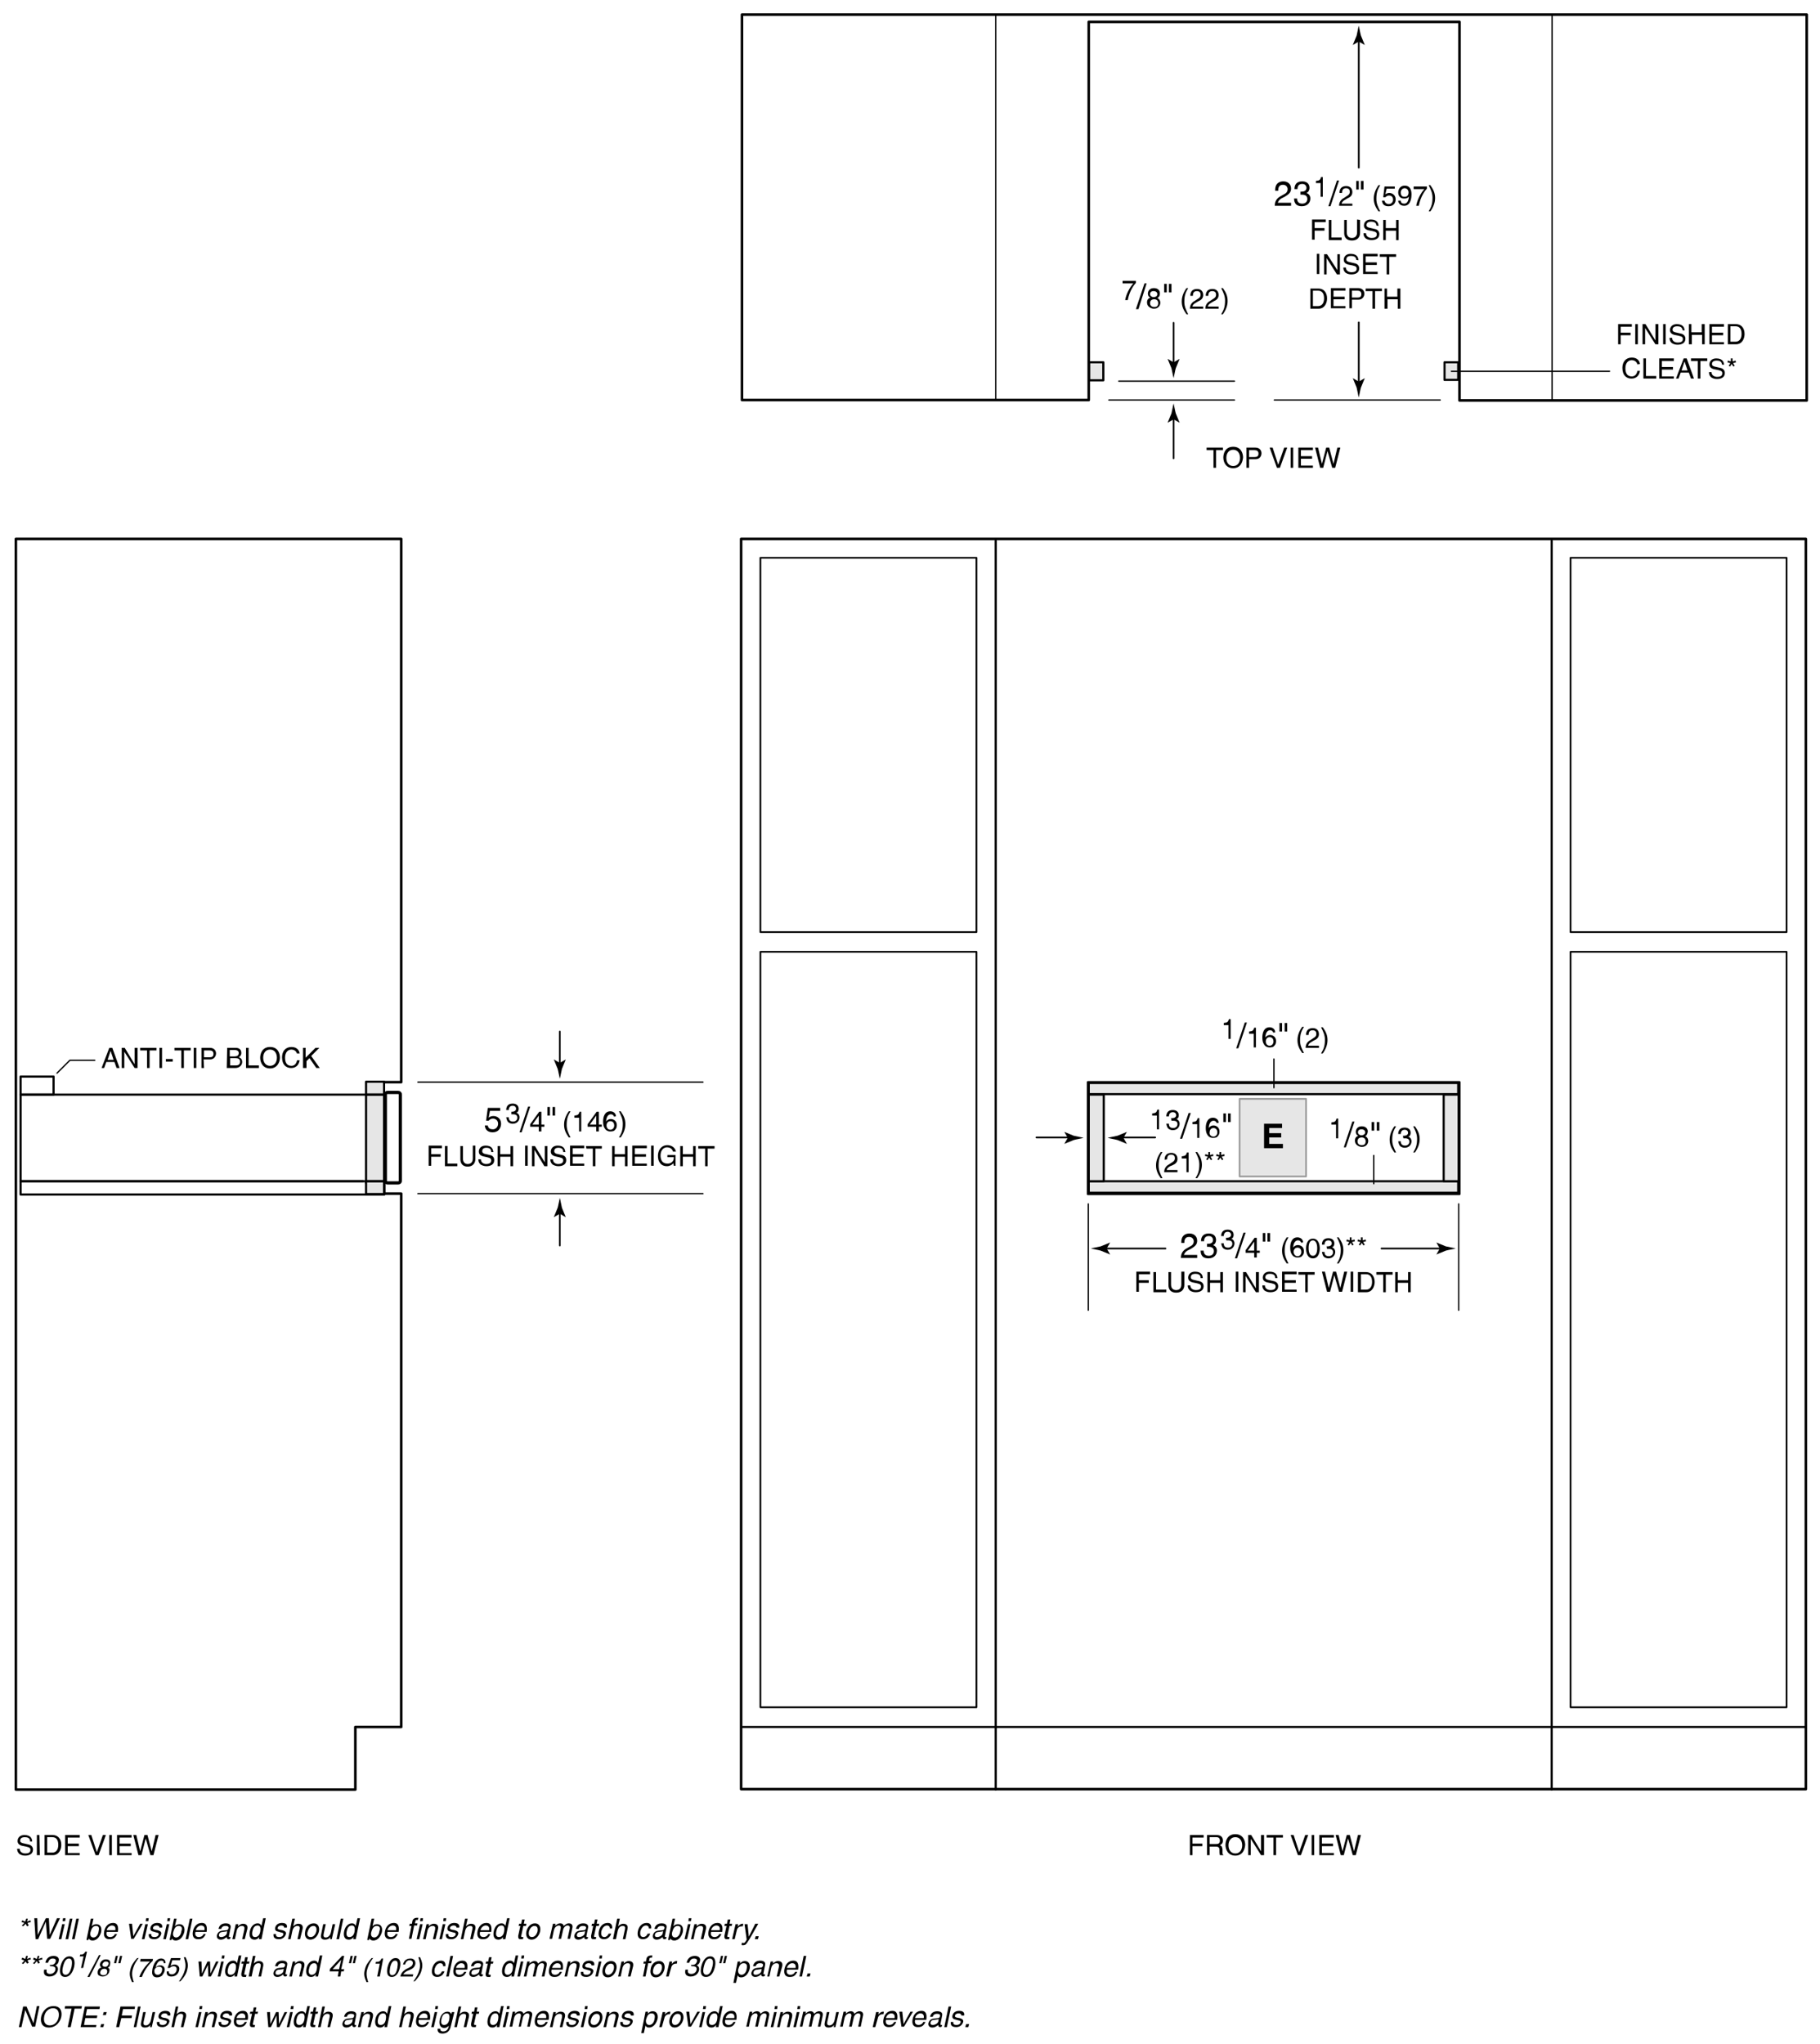<svg version="1.1" id="Illus" xmlns="http://www.w3.org/2000/svg" x="0" y="0" width="424.6" height="476.7" xml:space="preserve" enable-background="new 0 0 424.6 476.7"><style>.st0,.st1,.st2,.st3,.st4{fill:none;stroke:#000;stroke-width:.5;stroke-linecap:round;stroke-linejoin:round}.st1,.st2,.st3,.st4{stroke-width:.4}.st2,.st3,.st4{stroke-width:.6}.st3,.st4{stroke-width:.3}.st4{fill:#e6e6e6;stroke-width:.5}</style><rect x="177.4" y="130.1" class="st1" width="50.4" height="87.3"/><rect x="177.4" y="222" class="st1" width="50.4" height="176.2"/><rect x="366.4" y="130.1" class="st1" width="50.4" height="87.3"/><rect x="366.4" y="222" class="st1" width="50.4" height="176.2"/><line class="st0" x1="232.3" y1="126.1" x2="232.3" y2="417.4"/><line class="st0" x1="362" y1="417.4" x2="362" y2="126.1"/><line class="st0" x1="421.1" y1="402.8" x2="173.3" y2="402.8"/><rect x="172.9" y="125.7" class="st2" width="248.4" height="291.6"/><path d="M278.2 432.7h-.6V428h3.2v.6h-2.6v1.4h2.3v.6h-2.3v2.1zM282.2 432.7h-.6V428h2.2c.8 0 1.5.3 1.5 1.3 0 .7-.4.9-.7 1.1.3.1.5.2.6.9v.8c0 .3 0 .4.2.5v.1h-.8c-.1-.3-.1-1-.1-1.2 0-.4-.1-.8-.8-.8h-1.5v2zm0-2.6h1.5c.5 0 .9-.1.9-.8 0-.7-.5-.8-.8-.8h-1.6v1.6zM288.2 432.8c-1.7 0-2.3-1.4-2.3-2.5 0-1 .5-2.5 2.3-2.5s2.3 1.5 2.3 2.5c-.1 1.1-.6 2.5-2.3 2.5zm0-4.3c-1 0-1.6.8-1.6 1.9s.6 1.9 1.6 1.9 1.6-.8 1.6-1.9c0-1.1-.6-1.9-1.6-1.9zM294.3 428h.6v4.7h-.7l-2.4-3.8v3.8h-.6V428h.7l2.3 3.8V428h.1zM295.5 428h3.8v.6h-1.6v4.1h-.6v-4.1h-1.6v-.6zM304.5 428h.7l-1.7 4.7h-.7l-1.7-4.7h.7l1.3 4 1.4-4zM306.6 432.7h-.6V428h.6v4.7zM311.2 432.7h-3.4V428h3.4v.6h-2.8v1.4h2.6v.6h-2.6v1.6h2.8v.5zM313.5 432.7h-.7l-1.2-4.7h.7l.9 3.8 1-3.8h.7l1 3.8.9-3.8h.7l-1.2 4.7h-.7l-1.1-3.9-1 3.9zM7 429.4c0-.7-.6-.9-1.2-.9-.4 0-1.1.1-1.1.8 0 .4.3.5.6.6l1.3.3c.6.1 1.1.5 1.1 1.2 0 1.1-1 1.4-1.8 1.4-.9 0-1.2-.3-1.4-.4-.4-.4-.5-.8-.5-1.2h.6c0 .8.7 1.1 1.3 1.1.5 0 1.2-.1 1.2-.8 0-.5-.2-.6-1-.8l-1-.2c-.3-.1-1-.3-1-1.1 0-.7.5-1.4 1.6-1.4 1.6 0 1.8 1 1.8 1.5H7v-.1zM9.3 432.7h-.7V428h.6l.1 4.7zM10.4 428h1.9c1.2 0 2 .9 2 2.3 0 1-.5 2.4-2 2.4h-1.9V428zm.6 4.1h1.2c.8 0 1.4-.6 1.4-1.8s-.5-1.8-1.4-1.8H11v3.6zM18.6 432.7h-3.4V428h3.4v.6h-2.8v1.4h2.6v.6h-2.6v1.6h2.8v.5zM24 428h.7l-1.7 4.7h-.7l-1.7-4.7h.7l1.3 4 1.4-4zM26.1 432.7h-.6V428h.6v4.7zM30.7 432.7h-3.4V428h3.4v.6h-2.8v1.4h2.6v.6h-2.6v1.6h2.8v.5zM33 432.7h-.7l-1.2-4.7h.7l.9 3.8 1-3.8h.7l1 3.8.9-3.8h.7l-1.2 4.7h-.7l-1.1-3.9-1 3.9z"/><line class="st3" x1="362.1" y1="93.3" x2="362.1" y2="3.4"/><line class="st3" x1="232.3" y1="3.6" x2="232.3" y2="93.2"/><polyline class="st2" points="340.5,5.1 254,5.1 254,93.3 173.1,93.3 173.1,3.4 421.5,3.4 421.5,93.4 340.5,93.4 340.5,5.1"/><path d="M317 89l-1.4-.8.9 2.2c.2.8.3 1.6.5 2.3.2-.8.3-1.6.5-2.3l.9-2.2-1.4.8z"/><line class="st1" x1="317" y1="75.2" x2="317" y2="89.5"/><path d="M317 9.7l-1.4.8.9-2.2c.2-.8.3-1.6.5-2.3.2.8.3 1.6.5 2.3l.9 2.2-1.4-.8z"/><line class="st1" x1="317" y1="39.1" x2="317" y2="9.2"/><path d="M297.5 44.3c0-1.8 1.3-2 1.9-2 1 0 1.8.6 1.8 1.7 0 1-.7 1.4-1.5 1.9l-.6.3c-.8.4-.9.9-1 1.1h3.1v.7h-3.8c0-1.2.6-1.8 1.3-2.2l.7-.4c.6-.3 1-.6 1-1.3 0-.4-.3-1-1.1-1-1.1 0-1.1 1-1.1 1.4h-.7v-.2zM303.3 44.7h.4c.5 0 1.1-.2 1.1-.9 0-.3-.2-.9-1-.9-1 0-1.1.8-1.1 1.2h-.7c0-.8.3-1.8 1.8-1.8 1.1 0 1.7.6 1.7 1.5 0 .7-.4 1.1-.7 1.2.5.2.9.6.9 1.3 0 .9-.6 1.8-2 1.8-.4 0-.8-.1-1-.2-.6-.3-.8-1-.8-1.6h.7c0 .5.2 1.2 1.2 1.2.7 0 1.2-.4 1.2-1.1 0-.9-.8-1-1.3-1h-.3v-.7h-.1zM308.7 45.9h-.6v-3.2H307v-.5c.7-.1 1-.1 1.2-.9h.4v4.6h.1zM310.4 48.1h-.5l2-6h.5l-2 6zM312.5 45c0-1.5 1.1-1.6 1.6-1.6.8 0 1.4.5 1.4 1.4 0 .8-.5 1.2-1.2 1.5l-.5.3c-.6.3-.8.7-.8.9h2.5v.5h-3.1c0-.9.5-1.5 1.1-1.8l.6-.4c.5-.3.8-.5.8-1.1 0-.4-.2-.8-.9-.8-.9 0-.9.8-.9 1.1h-.6zM316.4 42.2h.6v2h-.6v-2zm1.1 0h.6v2h-.6v-2zM322 43.2c-.6 1-.9 1.7-.9 3.2 0 1.1.4 1.9.9 2.9h-.4c-.7-1-1.1-1.8-1.1-3 0-1.1.4-2.1 1.1-3.1h.4zM323.2 45.3c.2-.1.5-.3.9-.3.7 0 1.5.5 1.5 1.5 0 .5-.2 1.6-1.7 1.6-.6 0-1.4-.2-1.5-1.3h.6c.1.5.5.8 1 .8.6 0 1-.5 1-1 0-.7-.4-1-1-1-.3 0-.6.2-.8.4h-.5l.3-2.5h2.4v.5h-1.9l-.3 1.3zM326.2 44.9c0-.8.5-1.6 1.5-1.6 1.5 0 1.6 1.4 1.6 2.1 0 .5-.1 2.6-1.7 2.6-1.1 0-1.4-.8-1.4-1.2h.6c0 .5.3.7.8.7.6 0 1-.5 1.1-1.7-.2.4-.6.5-1 .5-.9.1-1.5-.5-1.5-1.4zm2.4 0c0-.5-.3-1-.9-1-.5 0-.9.4-.9 1 0 .9.5 1 .9 1 .3 0 .9-.1.9-1zM329.7 43.5h3.2v.5c-.5.5-1.5 1.9-1.9 4h-.6c.2-1.3 1-2.9 1.9-3.9h-2.5v-.6h-.1zM333.3 49.3c.6-1 .9-1.7.9-3.2 0-1.1-.4-1.9-.9-2.9h.4c.7 1 1.1 1.8 1.1 3 0 1.1-.4 2.1-1.1 3.1h-.4zM306.7 55.9h-.6v-4.7h3.2v.6h-2.6v1.4h2.3v.6h-2.3v2.1zM310.6 55.4h2.4v.6h-3v-4.7h.6v4.1zM317.3 51.3v3c0 1-.6 1.8-1.9 1.8s-1.8-.8-1.8-1.7v-3.1h.6v2.9c0 1 .6 1.3 1.2 1.3s1.2-.3 1.2-1.3v-3l.7.1zM321.1 52.6c0-.7-.6-.9-1.2-.9-.4 0-1.1.1-1.1.8 0 .4.3.5.6.6l1.3.3c.6.1 1.1.5 1.1 1.2 0 1.1-1 1.4-1.8 1.4-.9 0-1.2-.3-1.4-.4-.4-.4-.5-.7-.5-1.2h.6c0 .8.7 1.1 1.3 1.1.5 0 1.2-.1 1.2-.8 0-.5-.2-.6-1-.8l-1-.2c-.3-.1-1-.3-1-1.1 0-.7.5-1.4 1.6-1.4 1.6 0 1.8 1 1.8 1.5l-.5-.1zM325.7 51.3h.6V56h-.6v-2.2h-2.4V56h-.6v-4.7h.6v1.9h2.4v-1.9zM307.8 63.9h-.6v-4.7h.6v4.7zM312 59.3h.6V64h-.7l-2.4-3.8V64h-.6v-4.7h.7L312 63v-3.7zM316.4 60.6c0-.7-.6-.9-1.2-.9-.4 0-1.1.1-1.1.8 0 .4.3.5.6.6l1.3.3c.6.1 1.1.5 1.1 1.2 0 1.1-1 1.4-1.8 1.4-.9 0-1.2-.3-1.4-.4-.4-.4-.5-.7-.5-1.2h.6c0 .8.7 1.1 1.3 1.1.5 0 1.2-.1 1.2-.8 0-.5-.2-.6-1-.8l-1-.2c-.3-.1-1-.3-1-1.1 0-.7.5-1.4 1.6-1.4 1.6 0 1.8 1 1.8 1.5l-.5-.1zM321.5 63.9H318v-4.7h3.4v.6h-2.8v1.4h2.6v.6h-2.6v1.6h2.8v.5h.1zM321.9 59.3h3.8v.6h-1.6V64h-.6v-4.1h-1.6v-.6zM305.7 67.3h1.9c1.2 0 2 .9 2 2.3 0 1-.5 2.4-2 2.4h-1.9v-4.7zm.6 4.1h1.2c.8 0 1.4-.6 1.4-1.8 0-1.2-.5-1.8-1.4-1.8h-1.2v3.6zM313.9 71.9h-3.4v-4.7h3.4v.6h-2.8v1.4h2.6v.6h-2.6v1.6h2.8v.5zM315.4 71.9h-.6v-4.7h2.1c.9 0 1.4.6 1.4 1.3 0 .6-.4 1.4-1.4 1.4h-1.5v2zm0-2.5h1.3c.6 0 .9-.2.9-.8 0-.6-.4-.8-.9-.8h-1.3v1.6zM318.6 67.3h3.8v.6h-1.6V72h-.6v-4.1h-1.6v-.6zM326.1 67.3h.6V72h-.6v-2.2h-2.4V72h-.7v-4.7h.6v1.9h2.4v-1.9h.1z"/><line class="st3" x1="336" y1="93.3" x2="297.3" y2="93.3"/><line class="st3" x1="288" y1="93.3" x2="258.7" y2="93.3"/><line class="st3" x1="288" y1="88.9" x2="261" y2="88.9"/><g><path d="M273.8 84.5l-1.4-.8.9 2.2c.2.8.3 1.6.5 2.3.2-.8.3-1.6.5-2.3l.9-2.2-1.4.8z"/><line class="st1" x1="273.8" y1="75.3" x2="273.8" y2="85"/></g><g><path d="M273.8 97.8l-1.4.8.9-2.2c.2-.8.3-1.6.5-2.3.2.8.3 1.6.5 2.3l.9 2.2-1.4-.8z"/><line class="st1" x1="273.8" y1="106.9" x2="273.8" y2="97.3"/></g><g><path d="M261.8 65.5h3.2v.5c-.5.5-1.5 1.9-1.9 4h-.6c.2-1.3 1-2.9 1.9-3.9h-2.5v-.6h-.1zM265.6 72.1h-.6l2-6h.5l-1.9 6zM270 69.5c.6.3.7.8.7 1.1 0 .7-.5 1.4-1.5 1.4-.3 0-.7-.1-1.1-.4-.5-.4-.5-.9-.5-1.1 0-.6.3-.9.8-1.1-.4-.1-.6-.5-.6-.9 0-.5.3-1.3 1.4-1.3 1 0 1.4.6 1.4 1.2 0 .8-.4 1-.6 1.1zm-1.7 1.2c0 .4.2.9 1 .9.4 0 .9-.1.9-.9 0-.6-.4-.9-.9-.9-.7 0-1 .4-1 .9zm1.7-2.1c0-.3-.2-.7-.9-.7-.6 0-.8.4-.8.7 0 .4.4.7.8.7.6 0 .9-.3.9-.7zM271.6 66.2h.6v2h-.6v-2zm1.1 0h.6v2h-.6v-2zM277.2 67.2c-.6 1-.9 1.7-.9 3.2 0 1.1.4 1.9.9 2.9h-.4c-.7-1-1.1-1.8-1.1-3 0-1.1.4-2.1 1.1-3.1h.4zM277.7 69c0-1.5 1.1-1.6 1.6-1.6.8 0 1.4.5 1.4 1.4 0 .8-.5 1.2-1.2 1.5l-.5.3c-.6.3-.8.7-.8.9h2.5v.5h-3.1c0-.9.5-1.5 1.1-1.8l.6-.4c.5-.3.8-.5.8-1.1 0-.4-.2-.8-.9-.8-.9 0-.9.8-.9 1.1h-.6zM281.3 69c0-1.5 1.1-1.6 1.6-1.6.8 0 1.4.5 1.4 1.4 0 .8-.5 1.2-1.2 1.5l-.5.3c-.6.3-.8.7-.8.9h2.5v.5h-3.1c0-.9.5-1.5 1.1-1.8l.6-.4c.5-.3.8-.5.8-1.1 0-.4-.2-.8-.9-.8-.9 0-.9.8-.9 1.1h-.6zM284.9 73.3c.6-1 .9-1.7.9-3.2 0-1.1-.4-1.9-.9-2.9h.4c.7 1 1.1 1.8 1.1 3 0 1.1-.4 2.1-1.1 3.1h-.4z"/></g><g><path d="M287.2 242.3h-.6v-3.2h-1.1v-.5c.7-.1 1-.1 1.2-.9h.4v4.6h.1zM288.9 244.5h-.5l2-6h.5l-2 6zM293.1 244.3h-.6v-3.2h-1.1v-.5c.7-.1 1-.1 1.2-.9h.4v4.6h.1zM297.1 241c-.1-.4-.3-.7-.8-.7-.9 0-1.1 1.2-1.1 1.7.1-.2.5-.6 1.1-.6s1.4.4 1.4 1.4c0 .5-.1.8-.4 1.1-.2.3-.5.4-1.2.4-.4 0-.9-.2-1.2-.7-.3-.4-.4-1-.4-1.6 0-1 .3-2.4 1.7-2.4.5 0 1.3.3 1.3 1.2h-.4v.2zm-.9 2.9c.5 0 .9-.4.9-1 0-.4-.2-1-.9-1-.6 0-.9.5-.9 1s.3 1 .9 1zM298.5 238.6h.6v2h-.6v-2zm1.2 0h.6v2h-.6v-2zM304.2 239.5c-.6 1-.9 1.7-.9 3.2 0 1.1.4 1.9.9 2.9h-.4c-.7-1-1.1-1.8-1.1-3 0-1.1.4-2.1 1.1-3.1h.4zM304.7 241.4c0-1.5 1.1-1.6 1.6-1.6.8 0 1.4.5 1.4 1.4 0 .8-.5 1.2-1.2 1.5l-.5.3c-.6.3-.8.7-.8.9h2.5v.5h-3.1c0-.9.5-1.5 1.1-1.8l.6-.4c.5-.3.8-.5.8-1.1 0-.4-.2-.8-.9-.8-.9 0-.9.8-.9 1.1h-.6zM308.2 245.7c.6-1 .9-1.7.9-3.2 0-1.1-.4-1.9-.9-2.9h.4c.7 1 1.1 1.8 1.1 3 0 1.1-.4 2.1-1.1 3.1h-.4z"/></g><g><path d="M312.3 265.5h-.6v-3.2h-1.1v-.5c.7-.1 1-.1 1.2-.9h.4v4.6h.1zM314 267.6h-.5l2-6h.5l-2 6zM318.5 265c.6.3.7.8.7 1.1 0 .7-.5 1.4-1.5 1.4-.3 0-.7-.1-1.1-.4-.5-.4-.5-.9-.5-1.1 0-.6.3-.9.8-1.1-.4-.1-.6-.5-.6-.9 0-.5.3-1.3 1.4-1.3 1 0 1.4.6 1.4 1.2-.1.8-.4 1-.6 1.1zm-1.8 1.2c0 .4.2.9 1 .9.4 0 .9-.1.9-.9 0-.6-.4-.9-.9-.9-.7 0-1 .4-1 .9zm1.8-2.1c0-.3-.2-.7-.9-.7-.6 0-.8.4-.8.7 0 .4.4.7.8.7.5 0 .9-.3.9-.7zM320 261.7h.6v2h-.6v-2zm1.2 0h.6v2h-.6v-2zM325.7 262.7c-.6 1-.9 1.7-.9 3.2 0 1.1.4 1.9.9 2.9h-.4c-.7-1-1.1-1.8-1.1-3 0-1.1.4-2.1 1.1-3.1h.4zM327.3 264.9h.3c.4 0 .9-.2.9-.7 0-.3-.2-.7-.8-.7-.8 0-.9.7-.9 1h-.6c0-.7.3-1.5 1.5-1.5.9 0 1.4.5 1.4 1.2 0 .6-.3.9-.6.9.4.1.8.5.8 1.1 0 .7-.5 1.5-1.6 1.5-.3 0-.6-.1-.8-.2-.5-.3-.6-.8-.7-1.3h.6c0 .4.1 1 1 1 .6 0 1-.4 1-.9 0-.8-.7-.8-1.1-.8h-.3l-.1-.6zM329.7 268.8c.6-1 .9-1.7.9-3.2 0-1.1-.4-1.9-.9-2.9h.4c.7 1 1.1 1.8 1.1 3 0 1.1-.4 2.1-1.1 3.1h-.4z"/></g><g><rect x="254" y="275.5" class="st4" width="86.2" height="2.7"/><rect x="254" y="252.6" class="st4" width="86.2" height="2.6"/><rect x="254" y="255.3" class="st4" width="3.5" height="20.2"/><rect x="336.8" y="255.3" class="st4" width="3.5" height="20.2"/><rect x="253.8" y="252.4" class="st0" width="86.7" height="26.1"/></g><g><path d="M262.1 265.4l.8-1.4-2.2.9c-.8.2-1.6.3-2.3.5.8.2 1.6.3 2.3.5l2.2.9-.8-1.4z"/><line class="st1" x1="269.5" y1="265.3" x2="261.6" y2="265.3"/><g><path d="M249.1 265.4l-.8-1.4 2.2.9c.8.2 1.6.3 2.3.5-.8.2-1.6.3-2.3.5l-2.2.9.8-1.4z"/><line class="st1" x1="241.8" y1="265.3" x2="249.6" y2="265.3"/></g></g><g><path d="M281.5 104.4h3.8v.6h-1.6v4.1h-.6V105h-1.6v-.6zM287.7 109.2c-1.7 0-2.3-1.4-2.3-2.5 0-1 .5-2.5 2.3-2.5s2.3 1.5 2.3 2.5c-.1 1.1-.6 2.5-2.3 2.5zm0-4.3c-1 0-1.6.8-1.6 1.9s.6 1.9 1.6 1.9 1.6-.8 1.6-1.9c0-1.1-.6-1.9-1.6-1.9zM291.4 109.1h-.6v-4.7h2.1c.9 0 1.4.6 1.4 1.3 0 .7-.4 1.4-1.4 1.4h-1.5v2zm0-2.5h1.3c.6 0 .9-.2.9-.8 0-.6-.4-.8-.9-.8h-1.3v1.6zM299.6 104.4h.7l-1.7 4.7h-.7l-1.7-4.7h.7l1.3 4 1.4-4zM301.7 109.1h-.6v-4.7h.6v4.7zM306.3 109.1h-3.4v-4.7h3.4v.6h-2.8v1.4h2.6v.6h-2.6v1.6h2.8v.5zM308.7 109.1h-.7l-1.2-4.7h.7l.9 3.8 1-3.8h.7l1 3.8.9-3.8h.7l-1.2 4.7h-.7l-1.1-3.9-1 3.9z"/></g><polyline class="st4" points="89.6,255.3 89.6,275.9 85.4,275.9 85.4,255.3"/><rect x="85.4" y="275.5" class="st4" width="4.2" height="3"/><rect x="85.4" y="252.3" class="st4" width="4.2" height="3"/><g><path d="M114 260.7c.2-.2.6-.4 1.1-.4.9 0 1.8.6 1.8 1.8 0 .6-.3 2-2 2-.7 0-1.7-.3-1.8-1.6h.7c.1.7.6.9 1.2.9.7 0 1.2-.6 1.2-1.3 0-.8-.6-1.2-1.2-1.2-.4 0-.8.2-1 .5h-.6l.4-3h2.9v.7h-2.4l-.3 1.6zM119.2 259.3h.3c.4 0 .9-.2.9-.7 0-.3-.2-.7-.8-.7-.8 0-.9.7-.9 1h-.6c0-.7.3-1.5 1.5-1.5.9 0 1.4.5 1.4 1.2 0 .6-.3.9-.6.9.4.1.8.5.8 1.1 0 .7-.5 1.5-1.6 1.5-.3 0-.6-.1-.8-.2-.5-.3-.6-.8-.7-1.3h.6c0 .4.1 1 1 1 .6 0 1-.4 1-.9 0-.8-.7-.8-1.1-.8h-.3v-.6h-.1zM121.7 264.1h-.5l2-6h.5l-2 6zM126.3 262.8v1.1h-.6v-1.1h-2v-.6l2.1-2.9h.5v3h.7v.5h-.7zm-2.1-.5h1.5v-2.1l-1.5 2.1zM127.7 258.2h.6v2h-.6v-2zm1.2 0h.6v2h-.6v-2zM133.1 259.2c-.6 1-.9 1.7-.9 3.2 0 1.1.4 1.9.9 2.9h-.4c-.7-1-1.1-1.8-1.1-3 0-1.1.4-2.1 1.1-3.1h.4zM135.7 263.9h-.6v-3.2H134v-.5c.7-.1 1-.1 1.2-.9h.4v4.6h.1zM139.7 262.8v1.1h-.6v-1.1h-2v-.6l2.1-2.9h.5v3h.7v.5h-.7zm-2.1-.5h1.5v-2.1l-1.5 2.1zM143.3 260.6c-.1-.4-.3-.7-.8-.7-.9 0-1.1 1.2-1.1 1.7.1-.2.5-.6 1.1-.6s1.4.4 1.4 1.4c0 .5-.1.8-.4 1.1-.2.3-.5.4-1.2.4-.4 0-.9-.2-1.2-.7-.3-.4-.4-1-.4-1.6 0-1 .3-2.4 1.7-2.4.5 0 1.3.3 1.3 1.2h-.4v.2zm-.9 2.9c.5 0 .9-.4.9-1 0-.4-.2-1-.9-1-.6 0-.9.5-.9 1s.3 1 .9 1zM144.4 265.3c.6-1 .9-1.7.9-3.2 0-1.1-.4-1.9-.9-2.9h.4c.7 1 1.1 1.8 1.1 3 0 1.1-.4 2.1-1.1 3.1h-.4zM100.6 271.9h-.6v-4.7h3.1v.6h-2.5v1.4h2.2v.6h-2.2v2.1zM104.4 271.4h2.3v.6h-2.9v-4.7h.6v4.1zM110.9 267.3v3c0 1-.6 1.8-1.8 1.8-1.2 0-1.7-.8-1.7-1.7v-3.1h.6v2.9c0 1 .6 1.3 1.1 1.3.6 0 1.2-.3 1.2-1.3v-3h.6v.1zM114.6 268.6c0-.7-.6-.9-1.1-.9-.4 0-1 .1-1 .8 0 .4.3.5.5.6l1.3.3c.6.1 1 .5 1 1.2 0 1.1-1 1.4-1.8 1.4s-1.2-.3-1.4-.4c-.4-.4-.5-.7-.5-1.2h.6c0 .8.7 1.1 1.2 1.1.4 0 1.2-.1 1.2-.8 0-.5-.2-.6-1-.8l-.9-.2c-.3-.1-1-.3-1-1.1 0-.7.5-1.4 1.6-1.4 1.6 0 1.7 1 1.8 1.5h-.5v-.1zM119.1 267.3h.6v4.7h-.6v-2.2h-2.4v2.2h-.6v-4.7h.6v1.9h2.4v-1.9zM123.1 271.9h-.6v-4.7h.6v4.7zM127.1 267.3h.6v4.7h-.7l-2.3-3.8v3.8h-.6v-4.7h.7l2.3 3.8v-3.8zM131.4 268.6c0-.7-.6-.9-1.1-.9-.4 0-1 .1-1 .8 0 .4.3.5.5.6l1.3.3c.6.1 1 .5 1 1.2 0 1.1-1 1.4-1.8 1.4s-1.2-.3-1.4-.4c-.4-.4-.5-.7-.5-1.2h.6c0 .8.7 1.1 1.2 1.1.4 0 1.2-.1 1.2-.8 0-.5-.2-.6-1-.8l-.9-.2c-.3-.1-1-.3-1-1.1 0-.7.5-1.4 1.6-1.4 1.6 0 1.7 1 1.8 1.5h-.5v-.1zM136.3 271.9H133v-4.7h3.3v.6h-2.7v1.4h2.5v.6h-2.5v1.6h2.7v.5zM136.7 267.3h3.7v.6h-1.5v4.1h-.6v-4.1h-1.5l-.1-.6zM145.8 267.3h.6v4.7h-.6v-2.2h-2.4v2.2h-.6v-4.7h.6v1.9h2.4v-1.9zM150.9 271.9h-3.4v-4.7h3.4v.6h-2.8v1.4h2.6v.6h-2.6v1.6h2.8v.5zM152.5 271.9h-.6v-4.7h.6v4.7zM155.6 269.4h2v2.5h-.4l-.1-.6c-.3.4-.9.7-1.5.7-.8 0-1.2-.3-1.4-.5-.7-.7-.7-1.5-.7-2 0-1.1.7-2.4 2.2-2.4.9 0 1.8.5 2 1.5h-.7c-.2-.8-.9-1-1.4-1-.8 0-1.5.7-1.5 1.9 0 .9.3 1.9 1.6 1.9.2 0 .6 0 1-.3s.5-.7.5-1.2h-1.5v-.5h-.1zM161.7 267.3h.6v4.7h-.6v-2.2h-2.4v2.2h-.6v-4.7h.6v1.9h2.4v-1.9zM162.9 267.3h3.8v.6h-1.6v4.1h-.6v-4.1h-1.6v-.6z"/></g><line class="st3" x1="164" y1="252.4" x2="97.5" y2="252.4"/><line class="st3" x1="164" y1="278.4" x2="97.5" y2="278.4"/><g><path d="M89.9 275.4c0 .3.2.5.5.5h2.5c.3 0 .5-.2.5-.5v-20.1c0-.3-.2-.5-.5-.5h-2.5c-.3 0-.5.2-.5.5v20.1z" style="fill:none;stroke:#000;stroke-width:.75;stroke-linecap:round;stroke-linejoin:round"/></g><polyline class="st2" points="89.7,278.4 93.6,278.4 93.6,402.8 82.9,402.8 82.9,417.4 3.7,417.4 3.7,125.7 93.6,125.7 93.6,252.4 89.6,252.4"/><g><path d="M130.6 283.1l1.4.8-.9-2.2c-.2-.8-.3-1.6-.5-2.3-.2.8-.3 1.6-.5 2.3l-.9 2.2 1.4-.8z"/><line class="st1" x1="130.6" y1="290.5" x2="130.6" y2="282.6"/></g><g><path d="M130.6 247.9l1.4-.8-.9 2.2c-.2.8-.3 1.6-.5 2.3-.2-.8-.3-1.6-.5-2.3l-.9-2.2 1.4.8z"/><line class="st1" x1="130.6" y1="240.6" x2="130.6" y2="248.4"/></g><g><path d="M270.5 263.4h-.6v-3.2h-1.1v-.5c.7-.1 1-.1 1.2-.9h.4v4.6h.1zM273.2 260.8h.3c.4 0 .9-.2.9-.7 0-.3-.2-.7-.8-.7-.8 0-.9.7-.9 1h-.6c0-.7.3-1.5 1.5-1.5.9 0 1.4.5 1.4 1.2 0 .6-.3.9-.6.9.4.1.8.5.8 1.1 0 .7-.5 1.5-1.6 1.5-.3 0-.6-.1-.8-.2-.5-.3-.6-.8-.7-1.3h.6c0 .4.1 1 1 1 .6 0 1-.4 1-.9 0-.8-.7-.8-1.1-.8h-.3l-.1-.6zM275.8 265.6h-.5l2-6h.5l-2 6zM279.9 265.4h-.6v-3.2h-1.1v-.5c.7-.1 1-.1 1.2-.9h.4v4.6h.1zM283.9 262.1c-.1-.4-.3-.7-.8-.7-.9 0-1.1 1.2-1.1 1.7.1-.2.5-.6 1.1-.6s1.4.4 1.4 1.4c0 .5-.1.8-.4 1.1-.2.3-.5.4-1.2.4-.4 0-.9-.2-1.2-.7-.3-.4-.4-1-.4-1.6 0-1 .3-2.4 1.7-2.4.5 0 1.3.3 1.3 1.2h-.4v.2zm-.8 3c.5 0 .9-.4.9-1 0-.4-.2-1-.9-1-.6 0-.9.5-.9 1-.1.4.2 1 .9 1zM285.4 259.7h.6v2h-.6v-2zm1.1 0h.6v2h-.6v-2zM271.2 268.7c-.6 1-.9 1.7-.9 3.2 0 1.1.4 1.9.9 2.9h-.4c-.7-1-1.1-1.8-1.1-3 0-1.1.4-2.1 1.1-3.1h.4zM271.7 270.5c0-1.5 1.1-1.6 1.6-1.6.8 0 1.4.5 1.4 1.4 0 .8-.5 1.2-1.2 1.5l-.5.2c-.6.3-.8.7-.8.9h2.5v.5h-3.1c0-.9.5-1.5 1.1-1.8l.6-.4c.5-.3.8-.5.8-1.1 0-.4-.2-.8-.9-.8-.9 0-.9.8-.9 1.1l-.6.1zM277.4 273.4h-.6v-3.2h-1.1v-.5c.7-.1 1-.1 1.2-.9h.4v4.6h.1zM278.9 274.8c.6-1 .9-1.7.9-3.2 0-1.1-.4-1.9-.9-2.9h.4c.7 1 1.1 1.8 1.1 3 0 1.1-.4 2.1-1.1 3.1h-.4zM281.2 269.2l.7.2v-.7h.4v.7l.7-.2.1.4-.7.2.4.6-.3.2-.4-.6-.4.6-.3-.2.4-.6-.7-.2.1-.4zM283.8 269.2l.7.2v-.7h.4v.7l.7-.2.1.4-.7.2.4.6-.3.2-.4-.6-.4.6-.3-.2.4-.6-.7-.2.1-.4z"/></g><g><rect x="289.2" y="256.3" width="15.5" height="18.1" style="fill:#e6e6e6;stroke:#999;stroke-width:.4;stroke-linecap:round;stroke-linejoin:round"/><path d="M299.1 263.1h-3v1.2h2.8v1h-2.8v1.5h3.2v1h-4.4v-5.7h4.2v1z"/></g><g><path d="M335.9 291.2l-.8-1.4 2.2.9c.8.2 1.6.3 2.3.5-.8.2-1.6.3-2.3.5l-2.2.9.8-1.4z"/><line class="st1" x1="322.3" y1="291.2" x2="336.4" y2="291.2"/><path d="M258.2 291.2l.8-1.4-2.2.9c-.8.2-1.6.3-2.3.5.8.2 1.6.3 2.3.5l2.2.9-.8-1.4z"/><line class="st1" x1="271.9" y1="291.2" x2="257.7" y2="291.2"/><path d="M275.6 289.7c0-1.8 1.3-2 1.9-2 1 0 1.8.6 1.8 1.7 0 1-.7 1.4-1.5 1.9l-.6.3c-.8.4-.9.9-1 1.1h3.1v.7h-3.8c0-1.2.6-1.8 1.3-2.2l.7-.4c.6-.3 1-.6 1-1.3 0-.4-.3-1-1.1-1-1.1 0-1.1 1-1.1 1.4h-.7v-.2zM281.5 290.1h.4c.5 0 1.1-.2 1.1-.9 0-.3-.2-.9-1-.9-1 0-1.1.8-1.1 1.2h-.7c0-.8.3-1.8 1.8-1.8 1.1 0 1.7.6 1.7 1.5 0 .7-.4 1.1-.7 1.2.5.2.9.6.9 1.3 0 .9-.6 1.8-2 1.8-.4 0-.8-.1-1-.2-.6-.3-.8-1-.8-1.6h.7c0 .5.2 1.2 1.2 1.2.7 0 1.2-.4 1.2-1.1 0-.9-.8-1-1.3-1h-.3v-.7h-.1zM286 288.7h.3c.4 0 .9-.2.9-.7 0-.3-.2-.7-.8-.7-.8 0-.9.7-.9 1h-.6c0-.7.3-1.5 1.5-1.5.9 0 1.4.5 1.4 1.2 0 .6-.3.9-.6.9.4.1.8.5.8 1.1 0 .7-.5 1.5-1.6 1.5-.3 0-.6-.1-.8-.2-.5-.3-.6-.8-.7-1.3h.6c0 .4.1 1 1 1 .6 0 1-.4 1-.9 0-.8-.7-.8-1.1-.8h-.3l-.1-.6zM288.6 293.5h-.5l2-6h.5l-2 6zM293.2 292.2v1.1h-.6v-1.1h-2v-.6l2.1-2.9h.5v3h.7v.5h-.7zm-2.1-.5h1.5v-2.1l-1.5 2.1zM294.6 287.6h.6v2h-.6v-2zm1.1 0h.6v2h-.6v-2zM300.6 288.6c-.6 1-.9 1.7-.9 3.2 0 1.1.4 1.9.9 2.9h-.4c-.7-1-1.1-1.8-1.1-3 0-1.1.4-2.1 1.1-3.1h.4zM303.6 290c-.1-.4-.3-.7-.8-.7-.9 0-1.1 1.2-1.1 1.7.1-.2.5-.6 1.1-.6s1.4.4 1.4 1.4c0 .5-.1.8-.4 1.1-.2.3-.5.4-1.2.4-.4 0-.9-.2-1.2-.7-.3-.4-.4-1-.4-1.6 0-1 .3-2.4 1.7-2.4.5 0 1.3.3 1.3 1.2h-.4v.2zm-.9 3c.5 0 .9-.4.9-1 0-.4-.2-1-.9-1-.6 0-.9.5-.9 1 0 .4.3 1 .9 1zM306.3 293.5c-1.3 0-1.6-1.4-1.6-2.3s.3-2.3 1.6-2.3 1.6 1.4 1.6 2.3-.3 2.3-1.6 2.3zm0-4.2c-.7 0-1 .7-1 1.8s.3 1.8 1 1.8 1-.7 1-1.8-.4-1.8-1-1.8zM309.5 290.7h.3c.4 0 .9-.2.9-.7 0-.3-.2-.7-.8-.7-.8 0-.9.7-.9 1h-.6c0-.7.3-1.5 1.5-1.5.9 0 1.4.5 1.4 1.2 0 .6-.3.9-.6.9.4.1.8.5.8 1.1 0 .7-.5 1.5-1.6 1.5-.3 0-.6-.1-.8-.2-.5-.3-.6-.8-.7-1.3h.6c0 .4.1 1 1 1 .6 0 1-.4 1-.9 0-.8-.7-.8-1.1-.8h-.3l-.1-.6zM311.9 294.7c.6-1 .9-1.7.9-3.2 0-1.1-.4-1.9-.9-2.9h.4c.7 1 1.1 1.8 1.1 3 0 1.1-.4 2.1-1.1 3.1h-.4zM314.2 289.1l.7.2v-.7h.4v.7l.7-.2.1.4-.7.2.4.6-.3.2-.4-.6-.4.6-.3-.2.4-.6-.7-.2.1-.4zM316.8 289.1l.7.2v-.7h.4v.7l.7-.2.1.4-.7.2.4.6-.3.2-.4-.6-.4.6-.3-.2.4-.6-.7-.2.1-.4zM265.7 301.3h-.6v-4.7h3.2v.6h-2.6v1.4h2.3v.6h-2.3v2.1zM269.7 300.8h2.4v.6h-3v-4.7h.6v4.1zM276.3 296.7v3c0 1-.6 1.8-1.9 1.8s-1.8-.8-1.8-1.7v-3.1h.6v2.9c0 1 .6 1.3 1.2 1.3s1.2-.3 1.2-1.3v-3h.7v.1zM280.1 298c0-.7-.6-.9-1.2-.9-.4 0-1.1.1-1.1.8 0 .4.3.5.6.6l1.3.3c.6.1 1.1.5 1.1 1.2 0 1.1-1 1.4-1.8 1.4-.9 0-1.2-.3-1.4-.4-.4-.4-.5-.7-.5-1.2h.6c0 .8.7 1.1 1.3 1.1.5 0 1.2-.1 1.2-.8 0-.5-.2-.6-1-.8l-1-.2c-.3-.1-1-.3-1-1.1 0-.7.5-1.4 1.6-1.4 1.6 0 1.8 1 1.8 1.5h-.5v-.1zM284.7 296.7h.6v4.7h-.6v-2.2h-2.4v2.2h-.6v-4.7h.6v1.9h2.4v-1.9zM288.9 301.3h-.6v-4.7h.6v4.7zM293.1 296.7h.6v4.7h-.7l-2.4-3.8v3.8h-.6v-4.7h.7l2.3 3.8v-3.8h.1zM297.5 298c0-.7-.6-.9-1.2-.9-.4 0-1.1.1-1.1.8 0 .4.3.5.6.6l1.3.3c.6.1 1.1.5 1.1 1.2 0 1.1-1 1.4-1.8 1.4-.9 0-1.2-.3-1.4-.4-.4-.4-.5-.7-.5-1.2h.6c0 .8.7 1.1 1.3 1.1.5 0 1.2-.1 1.2-.8 0-.5-.2-.6-1-.8l-1-.2c-.3-.1-1-.3-1-1.1 0-.7.5-1.4 1.6-1.4 1.6 0 1.8 1 1.8 1.5h-.5v-.1zM302.5 301.3h-3.4v-4.7h3.4v.6h-2.8v1.4h2.6v.6h-2.6v1.6h2.8v.5zM302.9 296.7h3.8v.6h-1.6v4.1h-.6v-4.1h-1.6v-.6zM310.3 301.3h-.7l-1.2-4.7h.7l.9 3.8 1-3.8h.7l1 3.8.9-3.8h.7l-1.2 4.7h-.7l-1.1-3.9-1 3.9zM315.7 301.3h-.6v-4.7h.6v4.7zM316.8 296.7h1.9c1.2 0 2 .9 2 2.3 0 1-.5 2.4-2 2.4h-1.9v-4.7zm.7 4.1h1.2c.8 0 1.4-.6 1.4-1.8 0-1.2-.5-1.8-1.4-1.8h-1.2v3.6zM321.1 296.7h3.8v.6h-1.6v4.1h-.6v-4.1h-1.6v-.6zM328.5 296.7h.6v4.7h-.6v-2.2h-2.4v2.2h-.6v-4.7h.6v1.9h2.4v-1.9z"/><line class="st3" x1="253.9" y1="280.8" x2="253.9" y2="305.6"/><line class="st3" x1="340.3" y1="280.8" x2="340.3" y2="305.6"/></g><line class="st3" x1="320.5" y1="269.5" x2="320.5" y2="276.1"/><line class="st3" x1="297.2" y1="247" x2="297.2" y2="253.7"/><g><rect x="337" y="84.5" class="st4" width="3.2" height="4.1"/><rect x="254.1" y="84.5" class="st4" width="3.3" height="4.2"/><g><path d="M378.1 80.3h-.6v-4.7h3.2v.6h-2.6v1.4h2.3v.6h-2.3v2.1zM382.1 80.3h-.6v-4.7h.6v4.7zM386.3 75.6h.6v4.7h-.7l-2.4-3.8v3.8h-.6v-4.7h.7l2.3 3.8v-3.8h.1zM388.6 80.3h-.6v-4.7h.6v4.7zM392.5 77c0-.7-.6-.9-1.2-.9-.4 0-1.1.1-1.1.8 0 .4.3.5.6.6l1.3.3c.6.1 1.1.5 1.1 1.2 0 1.1-1 1.4-1.8 1.4-.9 0-1.2-.3-1.4-.4-.4-.4-.5-.7-.5-1.2h.6c0 .8.7 1.1 1.3 1.1.5 0 1.2-.1 1.2-.8 0-.5-.2-.6-1-.8l-1-.2c-.3-.1-1-.3-1-1.1 0-.7.5-1.4 1.6-1.4 1.6 0 1.8 1 1.8 1.5l-.5-.1zM397.1 75.6h.6v4.7h-.6v-2.2h-2.4v2.2h-.7v-4.7h.6v1.9h2.4v-1.9h.1zM402.2 80.3h-3.4v-4.7h3.4v.6h-2.8v1.4h2.6v.6h-2.6v1.6h2.8v.5zM403.1 75.6h1.9c1.2 0 2 .9 2 2.3 0 1-.5 2.4-2 2.4h-1.9v-4.7zm.6 4.1h1.2c.8 0 1.4-.6 1.4-1.8 0-1.2-.5-1.8-1.4-1.8h-1.2v3.6zM382 85c-.2-.8-.9-1-1.3-1-.8 0-1.5.6-1.5 1.9 0 1.1.4 1.9 1.5 1.9.4 0 1.1-.2 1.3-1.3h.6c-.3 1.8-1.7 1.8-2 1.8-1.1 0-2.1-.7-2.1-2.5 0-1.4.8-2.4 2.2-2.4 1.2 0 1.8.7 1.9 1.5l-.6.1zM384 87.7h2.4v.6h-3v-4.7h.6v4.1zM390.5 88.3h-3.4v-4.7h3.4v.6h-2.8v1.4h2.6v.6h-2.6v1.6h2.8v.5zM392.1 86.9l-.5 1.4h-.6l1.8-4.7h.7l1.7 4.7h-.7l-.5-1.4h-1.9zm1.6-.5l-.7-2.1-.7 2.1h1.4zM394.5 83.6h3.8v.6h-1.6v4.1h-.6v-4.1h-1.6v-.6zM401.7 85c0-.7-.6-.9-1.2-.9-.4 0-1.1.1-1.1.8 0 .4.3.5.6.6l1.3.3c.6.1 1.1.5 1.1 1.2 0 1.1-1 1.4-1.8 1.4-.9 0-1.2-.3-1.4-.4-.4-.4-.5-.7-.5-1.2h.6c0 .8.7 1.1 1.3 1.1.5 0 1.2-.1 1.2-.8 0-.5-.2-.6-1-.8l-1-.2c-.3-.1-1-.3-1-1.1 0-.7.5-1.4 1.6-1.4 1.6 0 1.8 1 1.8 1.5l-.5-.1zM403.1 84.1l.7.2v-.7h.4v.7l.7-.2.1.4-.7.2.4.6-.3.2-.4-.6-.4.6-.3-.2.4-.6-.7-.2.1-.4z"/><line class="st3" x1="338.6" y1="86.6" x2="375.5" y2="86.6"/></g></g><g><path d="M5.2 447.9l.7.3.2-.7h.4l-.2.7.8-.3.1.4-.8.2.3.6-.4.2-.3-.6-.6.6-.3-.2.6-.6-.7-.2.2-.4zM8.9 452.3h-.6l-.3-4.9h.7l.1 3.9 1.9-3.9h.7l.2 3.9 1.7-3.9h.7l-2.3 4.8H11l-.3-4-1.8 4.1zM14.3 452.3h-.6l.8-3.5h.6l-.8 3.5zm.3-4.2l.1-.7h.6l-.1.7h-.6zM15.9 452.3h-.6l1-4.8h.6l-1 4.8zM17.4 452.3h-.6l1-4.8h.6l-1 4.8zM20.2 452.3l1-4.8h.6l-.4 1.8c.3-.4.7-.5 1.1-.5.9 0 1.3.8 1.1 1.8-.2.8-.8 2-2 2-.6 0-.8-.3-.9-.5l-.1.4h-.4v-.2zm2.2-3.1c-.9 0-1.1.9-1.3 1.5-.2.9.3 1.2.7 1.2.6 0 1.1-.6 1.2-1.4.1-.5.3-1.3-.6-1.3zM27.3 451.1c-.1.2-.3.7-.8 1-.2.1-.4.2-1 .2-1 0-1.4-.7-1.2-1.8.2-1.1.9-2 2.1-2 1 0 1.3.8 1.1 2.1h-2.6c-.2.7.1 1.2.8 1.2.6 0 1-.4 1.1-.7h.5zm-.4-.9c.1-.5 0-1.1-.8-1.1-.5 0-1.1.5-1.2 1.1h2zM32.7 448.7h.6l-2.1 3.5h-.6l-.5-3.5h.7l.3 2.9 1.6-2.9zM33.7 452.3h-.6l.8-3.5h.6l-.8 3.5zm.3-4.2l.1-.7h.6l-.1.7H34zM37.2 449.7c0-.2 0-.6-.7-.6-.2 0-.7.1-.8.5-.1.3.1.4.5.5l.6.1c.7.2.9.5.8.9-.2.7-.8 1.2-1.6 1.2-1.4 0-1.3-.8-1.3-1.2h.6c0 .3-.1.7.8.7.4 0 .8-.2.9-.6.1-.3-.1-.4-.6-.5l-.7-.2c-.5-.1-.7-.4-.6-.9.2-.8.9-1.1 1.6-1.1 1.3 0 1.2.9 1.1 1.1h-.6v.1zM38.7 452.3h-.6l.8-3.5h.6l-.8 3.5zm.3-4.2l.1-.7h.6l-.1.7H39zM39.6 452.3l1-4.8h.6l-.4 1.8c.3-.4.7-.5 1.1-.5.9 0 1.3.8 1.1 1.8-.2.8-.8 2-2 2-.6 0-.8-.3-.9-.5l-.1.4h-.4v-.2zm2.1-3.1c-.9 0-1.1.9-1.3 1.5-.2.9.3 1.2.7 1.2.6 0 1.1-.6 1.2-1.4.2-.5.3-1.3-.6-1.3zM43.9 452.3h-.6l1-4.8h.6l-1 4.8zM48 451.1c-.1.2-.3.7-.8 1-.2.1-.4.2-1 .2-1 0-1.4-.7-1.2-1.8.2-1.1.9-2 2.1-2 1 0 1.3.8 1.1 2.1h-2.6c-.2.7.1 1.2.8 1.2.6 0 1-.4 1.1-.7h.5zm-.3-.9c.1-.5 0-1.1-.8-1.1-.5 0-1.1.5-1.2 1.1h2zM51 449.8c.2-.8.8-1.2 1.7-1.2.3 0 1.3.1 1.1 1l-.4 2c0 .1 0 .2.2.2h.2l-.1.4c-.1 0-.2.1-.3.1-.5 0-.5-.3-.5-.5-.3.2-.7.6-1.4.6-.6 0-1-.4-.9-1 .1-.3.3-1 1.3-1.1l1-.1c.1 0 .3-.1.4-.4.1-.4-.1-.6-.7-.6-.7 0-.9.4-1 .7H51v-.1zm2 .6c-.1.1-.3.1-1 .2-.3 0-.8.1-.9.6-.1.4.1.6.5.6.6 0 1.2-.4 1.3-.8l.1-.6zM57.1 452.3h-.6l.5-2.2c.1-.6 0-.9-.6-.9-.3 0-1 .2-1.2 1.2l-.4 1.9h-.6l.8-3.5h.6l-.1.5c.2-.2.6-.6 1.2-.6.5 0 1.2.2 1 1.2l-.6 2.4zM61 452.3h-.6l.1-.5c-.4.5-.8.6-1.1.6-1.2 0-1.3-1.1-1.1-2 .2-1 .9-1.8 1.8-1.8.6 0 .8.4.9.6l.4-1.8h.6l-1 4.9zm-1.5-.5c.4 0 1-.2 1.2-1.2.1-.6.2-1.5-.6-1.5-.9 0-1.1.9-1.2 1.3-.2.9 0 1.4.6 1.4zM66.3 449.7c0-.2 0-.6-.7-.6-.2 0-.7.1-.8.5-.1.3.1.4.5.5l.6.1c.7.2.9.5.8.9-.2.7-.8 1.2-1.6 1.2-1.4 0-1.3-.8-1.3-1.2h.6c0 .3-.1.7.8.7.4 0 .8-.2.9-.6.1-.3-.1-.4-.6-.5l-.7-.2c-.5-.1-.7-.4-.6-.9.2-.8.9-1.1 1.6-1.1 1.3 0 1.2.9 1.1 1.1h-.6v.1zM70 452.3h-.6l.5-2.3c.1-.5 0-.8-.5-.8s-1 .3-1.2 1.2l-.4 1.9h-.6l1-4.8h.6l-.4 1.8c.2-.2.6-.6 1.2-.6.5 0 1.2.2 1 1.2l-.6 2.4zM73.2 448.6c1.1 0 1.4 1 1.2 1.9-.2.9-.9 1.9-2 1.9s-1.4-1-1.2-1.9c.1-.9.8-1.9 2-1.9zm-.7 3.2c.8 0 1.2-.9 1.3-1.3.1-.5.1-1.3-.7-1.3s-1.2.9-1.3 1.3c-.2.5-.2 1.3.7 1.3zM77 452.3l.1-.5c-.3.4-.7.6-1.3.6-.5 0-1.1-.2-.9-1.1l.5-2.5h.6l-.5 2.3c-.1.6.1.8.5.8.7 0 1.1-.7 1.2-1.2l.4-1.9h.6l-.8 3.5H77zM79.1 452.3h-.6l1-4.8h.6l-1 4.8zM83 452.3h-.6l.1-.5c-.4.5-.8.6-1.1.6-1.2 0-1.3-1.1-1.1-2 .2-1 .9-1.8 1.8-1.8.6 0 .8.4.9.6l.4-1.8h.6l-1 4.9zm-1.5-.5c.4 0 1-.2 1.2-1.2.1-.6.2-1.5-.6-1.5-.9 0-1.1.9-1.2 1.3-.2.9 0 1.4.6 1.4zM85.7 452.3l1-4.8h.6l-.4 1.8c.3-.4.7-.5 1.1-.5.9 0 1.3.8 1.1 1.8-.2.8-.8 2-2 2-.6 0-.8-.3-.9-.5l-.1.4h-.4v-.2zm2.2-3.1c-.9 0-1.1.9-1.3 1.5-.2.9.3 1.2.7 1.2.6 0 1.1-.6 1.2-1.4.2-.5.3-1.3-.6-1.3zM92.8 451.1c-.1.2-.3.7-.8 1-.2.1-.4.2-1 .2-1 0-1.4-.7-1.2-1.8.2-1.1.9-2 2.1-2 1 0 1.3.8 1.1 2.1h-2.6c-.2.7.1 1.2.8 1.2.6 0 1-.4 1.1-.7h.5zm-.4-.9c.1-.5 0-1.1-.8-1.1-.5 0-1.1.5-1.2 1.1h2zM96.6 449.2l-.6 3h-.6l.6-3h-.5l.1-.5h.5l.1-.6c.1-.5.5-.8 1.1-.8h.3l-.1.5h-.2c-.3 0-.4.1-.4.4l-.1.4h.6l-.1.5h-.7v.1zM97.8 452.3h-.6l.8-3.5h.6l-.8 3.5zm.2-4.2l.1-.7h.6l-.1.7H98zM101.6 452.3h-.6l.5-2.2c.1-.6 0-.9-.6-.9-.3 0-1 .2-1.2 1.2l-.4 1.9h-.6l.8-3.5h.6l-.1.5c.2-.2.6-.6 1.2-.6.5 0 1.2.2 1 1.2l-.6 2.4zM103.1 452.3h-.6l.8-3.5h.6l-.8 3.5zm.3-4.2l.1-.7h.6l-.1.7h-.6zM106.5 449.7c0-.2 0-.6-.7-.6-.2 0-.7.1-.8.5-.1.3.1.4.5.5l.6.1c.7.2.9.5.8.9-.2.7-.8 1.2-1.6 1.2-1.4 0-1.3-.8-1.3-1.2h.6c0 .3-.1.7.8.7.4 0 .8-.2.9-.6.1-.3-.1-.4-.6-.5l-.7-.2c-.5-.1-.7-.4-.6-.9.2-.8.9-1.1 1.6-1.1 1.3 0 1.2.9 1.1 1.1h-.6v.1zM110.3 452.3h-.6l.5-2.3c.1-.5 0-.8-.5-.8s-1 .3-1.2 1.2l-.4 1.9h-.6l1-4.8h.6l-.4 1.8c.2-.2.6-.6 1.2-.6.5 0 1.2.2 1 1.2l-.6 2.4zM114.4 451.1c-.1.2-.3.7-.8 1-.2.1-.4.2-1 .2-1 0-1.4-.7-1.2-1.8.2-1.1.9-2 2.1-2 1 0 1.3.8 1.1 2.1H112c-.2.7.1 1.2.8 1.2.6 0 1-.4 1.1-.7h.5zm-.3-.9c.1-.5 0-1.1-.8-1.1-.5 0-1.1.5-1.2 1.1h2zM117.9 452.3h-.6l.1-.5c-.4.5-.8.6-1.1.6-1.2 0-1.3-1.1-1.1-2 .2-1 .9-1.8 1.8-1.8.6 0 .8.4.9.6l.4-1.8h.6l-1 4.9zm-1.5-.5c.4 0 1-.2 1.2-1.2.1-.6.2-1.5-.6-1.5-.9 0-1.1.9-1.2 1.3-.2.9 0 1.4.6 1.4zM122.1 449.2l-.5 2.3c-.1.3.2.3.3.3h.2l-.1.5h-.5c-.6 0-.6-.3-.6-.8l.5-2.3h-.4l.1-.5h.5l.2-1h.6l-.2 1h.6l-.1.5h-.6zM124.8 448.6c1.1 0 1.4 1 1.2 1.9-.2.9-.9 1.9-2 1.9s-1.4-1-1.2-1.9c.2-.9.9-1.9 2-1.9zm-.7 3.2c.8 0 1.2-.9 1.3-1.3.1-.5.1-1.3-.7-1.3s-1.2.9-1.3 1.3c-.1.5-.1 1.3.7 1.3zM129 448.7h.6l-.1.5c.2-.2.6-.6 1.2-.6s.8.4.8.6c.4-.3.7-.6 1.2-.6.4 0 1.1.2.8 1.2l-.5 2.4h-.6l.5-2.3c.1-.5 0-.8-.5-.8s-.9.5-1 .9l-.5 2.2h-.6l.5-2.4c.1-.3 0-.7-.4-.7-.3 0-1 .2-1.2 1.2l-.4 1.9h-.6l.8-3.5zM134.4 449.8c.2-.8.8-1.2 1.7-1.2.3 0 1.3.1 1.1 1l-.4 2c0 .1 0 .2.2.2h.2l-.1.4c-.1 0-.2.1-.3.1-.5 0-.5-.3-.5-.5-.3.2-.7.6-1.4.6-.6 0-1-.4-.9-1 .1-.3.3-1 1.3-1.1l1-.1c.1 0 .3-.1.4-.4.1-.4-.1-.6-.7-.6-.7 0-.9.4-1 .7h-.6v-.1zm2.1.6c-.1.1-.3.1-1 .2-.3 0-.8.1-.9.6-.1.4.1.6.5.6.6 0 1.2-.4 1.3-.8l.1-.6zM139.1 449.2l-.5 2.3c-.1.3.2.3.3.3h.2l-.1.5h-.5c-.6 0-.6-.3-.6-.8l.5-2.3h-.4l.1-.5h.5l.2-1h.6l-.2 1h.6l-.1.5h-.6zM142.3 449.9c0-.5-.2-.8-.7-.8-.7 0-1.1.7-1.3 1.3-.1.6-.1 1.4.7 1.4.4 0 .8-.3 1-.8h.6c-.2.6-.7 1.3-1.7 1.3s-1.4-.7-1.2-1.8c.2-1.1.9-2 2.1-2 .9 0 1.1.7 1 1.3h-.5v.1zM145.9 452.3h-.6l.5-2.3c.1-.5 0-.8-.5-.8s-1 .3-1.2 1.2l-.4 1.9h-.7l1-4.8h.6l-.4 1.8c.2-.2.6-.6 1.2-.6.5 0 1.2.2 1 1.2l-.5 2.4zM151.4 449.9c0-.5-.2-.8-.7-.8-.7 0-1.1.7-1.3 1.3-.1.6-.1 1.4.7 1.4.4 0 .8-.3 1-.8h.6c-.2.6-.7 1.3-1.7 1.3s-1.4-.7-1.2-1.8c.2-1.1.9-2 2.1-2 .9 0 1.1.7 1 1.3h-.5v.1zM152.7 449.8c.2-.8.8-1.2 1.7-1.2.3 0 1.3.1 1.1 1l-.4 2c0 .1 0 .2.2.2h.2l-.1.4c-.1 0-.2.1-.3.1-.5 0-.5-.3-.5-.5-.3.2-.7.6-1.4.6-.6 0-1-.4-.9-1 .1-.3.3-1 1.3-1.1l1-.1c.1 0 .3-.1.4-.4.1-.4-.1-.6-.7-.6-.7 0-.9.4-1 .7h-.6v-.1zm2 .6c-.1.1-.3.1-1 .2-.3 0-.8.1-.9.6-.1.4.1.6.5.6.6 0 1.2-.4 1.3-.8l.1-.6zM155.9 452.3l1-4.8h.6l-.4 1.8c.3-.4.7-.5 1.1-.5.9 0 1.3.8 1.1 1.8-.2.8-.8 2-2 2-.6 0-.8-.3-.9-.5l-.1.4h-.4v-.2zm2.2-3.1c-.9 0-1.1.9-1.3 1.5-.2.9.3 1.2.7 1.2.6 0 1.1-.6 1.2-1.4.1-.5.3-1.3-.6-1.3zM160.3 452.3h-.6l.8-3.5h.6l-.8 3.5zm.3-4.2l.1-.7h.6l-.1.7h-.6zM164.1 452.3h-.6l.5-2.2c.1-.6 0-.9-.6-.9-.3 0-1 .2-1.2 1.2l-.4 1.9h-.6l.8-3.5h.6l-.1.5c.2-.2.6-.6 1.2-.6.5 0 1.2.2 1 1.2l-.6 2.4zM168.3 451.1c-.1.2-.3.7-.8 1-.2.1-.4.2-1 .2-1 0-1.4-.7-1.2-1.8.2-1.1.9-2 2.1-2 1 0 1.3.8 1.1 2.1h-2.6c-.2.7.1 1.2.8 1.2.6 0 1-.4 1.1-.7h.5zm-.4-.9c.1-.5 0-1.1-.8-1.1-.5 0-1.1.5-1.2 1.1h2zM170.2 449.2l-.5 2.3c-.1.3.2.3.3.3h.2l-.1.5h-.5c-.6 0-.6-.3-.6-.8l.5-2.3h-.5l.1-.5h.5l.2-1h.6l-.2 1h.6l-.1.5h-.5zM171.4 452.3h-.6l.8-3.5h.6l-.1.6c.3-.4.7-.7 1.1-.7h.2l-.1.6h-.3c-.6 0-1 .4-1.1.9l-.5 2.1zM176.2 448.7h.7c-.7 1.2-1.3 2.3-2 3.5-.9 1.4-.9 1.5-1.7 1.5-.1 0-.1 0-.2-.1l.1-.5c.1 0 .2.1.3.1.3 0 .4-.1.8-.8l-.5-3.6h.7l.3 2.9 1.5-3zM176.8 452.3h-.7l.2-.7h.7l-.2.7zM5.2 456.6l.7.3.2-.7h.4l-.2.7.8-.3.1.4-.8.2.3.6-.4.2-.3-.5-.6.6-.3-.2.6-.6-.7-.3.2-.4zM7.9 456.6l.7.3.2-.7h.4l-.2.7.8-.3.1.4-.9.2.3.6-.4.2-.3-.6-.6.7-.3-.2.6-.6-.6-.3.2-.4zM11.6 458.3h.3c.5 0 .9-.2 1.1-.8.1-.3 0-.7-.7-.7-.8 0-1 .7-1.1 1h-.6c.1-.7.6-1.6 1.9-1.6.9 0 1.4.5 1.2 1.2-.1.6-.5.9-.8 1 .4.1.7.5.6 1.1-.2.8-.8 1.5-2 1.5-.4 0-.6-.1-.8-.2-.5-.3-.5-.8-.4-1.4h.6c-.1.4-.1 1 .8 1 .6 0 1.1-.4 1.2-.9.2-.8-.5-.9-.9-.9h-.3l-.1-.3zM15.2 461.1c-1.4 0-1.3-1.5-1.1-2.4s.8-2.4 2.1-2.4 1.3 1.5 1.1 2.4-.8 2.4-2.1 2.4zm.9-4.3c-.7 0-1.1.7-1.4 1.9-.3 1.2-.1 1.9.6 1.9s1.1-.7 1.4-1.9c.2-1.2.1-1.9-.6-1.9zM19.4 459h-.5l.6-2.7h-.9l.1-.4c.6 0 .9-.1 1.2-.7h.4l-.9 3.8zM20.9 461.1h-.5l2.7-5.1h.4l-2.6 5.1zM25.1 458.9c.5.2.5.6.4.9-.1.6-.7 1.2-1.6 1.2-.2 0-.6-.1-.9-.3-.3-.3-.2-.7-.2-.9.1-.5.4-.8.9-.9-.3-.1-.4-.4-.4-.8.1-.4.5-1.1 1.4-1.1s1.1.5 1 1c0 .7-.4.9-.6.9zm-1.7 1c-.1.3 0 .8.7.8.4 0 .8-.1.9-.7.1-.5-.2-.8-.6-.8-.6 0-.9.3-1 .7zm1.9-1.8c.1-.2 0-.6-.6-.6-.5 0-.7.4-.8.6-.1.4.2.6.5.6.5.1.8-.2.9-.6zM27 456.2h.5l-.4 1.7h-.5l.4-1.7zm1 0h.5l-.4 1.7h-.5l.4-1.7zM32.4 456.6c-.7 1-1.1 1.5-1.5 3-.2 1 0 1.7.3 2.7h-.4c-.4-.9-.7-1.7-.4-2.8.2-1.1.8-1.9 1.6-2.8h.4v-.1zM32.8 456.9h2.9l-.1.5c-.5.4-1.8 1.8-2.5 3.7h-.6c.4-1.2 1.5-2.7 2.5-3.6h-2.3l.1-.6zM38.2 457.9c0-.4-.1-.6-.6-.6-.8 0-1.2 1.1-1.3 1.6.2-.2.5-.5 1.1-.5.5 0 1.2.3 1 1.3-.1.4-.3.7-.6 1.1-.3.2-.6.4-1.2.4-.3 0-.8-.1-1-.6-.2-.4-.1-.9 0-1.5.2-.9.8-2.3 2-2.3.5 0 1.1.3 1 1.1h-.4zm-1.4 2.7c.5 0 .9-.4 1-1 .1-.4 0-.9-.7-.9-.6 0-1 .4-1.1.9 0 .6.2 1 .8 1zM39.8 458.5c.2-.1.5-.3.9-.3.7 0 1.3.5 1.1 1.3-.1.5-.5 1.5-1.8 1.5-.6 0-1.2-.2-1.1-1.2h.5c-.1.5.3.7.7.7.5 0 1-.4 1.1-1s-.2-.9-.7-.9c-.3 0-.6.1-.9.4h-.5l.8-2.3h2.2l-.1.5h-1.8l-.4 1.3zM41.7 462.2c.7-1 1.1-1.5 1.5-3 .2-1 0-1.7-.3-2.7h.4c.4.9.7 1.7.4 2.8-.2 1.1-.8 1.9-1.6 2.8h-.4v.1zM47.2 461h-.6l-.3-3.5h.7l.1 2.8 1.3-2.8h.6l.1 2.8 1.3-2.8h.6l-1.8 3.5h-.6l-.1-2.7-1.3 2.7zM51.4 461h-.6l.8-3.5h.6l-.8 3.5zm.3-4.2l.1-.7h.6l-.1.7h-.6zM55.3 461h-.6l.1-.5c-.4.5-.8.6-1.1.6-1.2 0-1.3-1.1-1.1-2 .2-1 .9-1.8 1.8-1.8.6 0 .8.4.9.6l.4-1.8h.6l-1 4.9zm-1.5-.4c.4 0 1-.2 1.2-1.2.1-.6.2-1.5-.6-1.5-.9 0-1.1.9-1.2 1.3-.2.8-.1 1.4.6 1.4zM57.5 458l-.5 2.3c-.1.3.2.3.3.3h.2l-.1.5h-.5c-.6 0-.6-.3-.6-.8l.5-2.3h-.5l.1-.5h.6l.2-1h.6l-.2 1h.6l-.1.5h-.6zM60.9 461h-.6l.5-2.3c.1-.5 0-.8-.5-.8s-1 .3-1.2 1.2l-.4 1.9H58l1-4.8h.6l-.4 1.8c.2-.2.6-.6 1.2-.6.5 0 1.2.2 1 1.2l-.5 2.4zM64.2 458.5c.2-.8.8-1.2 1.7-1.2.3 0 1.3.1 1.1 1l-.4 2c0 .1 0 .2.2.2h.2l-.1.4c-.1 0-.2.1-.3.1-.5 0-.5-.3-.5-.5-.3.2-.7.6-1.4.6-.6 0-1-.4-.9-1 .1-.3.3-1 1.3-1.1l1-.1c.1 0 .3-.1.4-.4.1-.4-.1-.6-.7-.6-.7 0-.9.4-1 .7h-.6v-.1zm2 .7c-.1.1-.3.1-1 .2-.3 0-.8.1-.9.6-.1.4.1.6.5.6.6 0 1.2-.4 1.3-.8l.1-.6zM70.4 461h-.6l.5-2.2c.1-.6 0-.9-.6-.9-.3 0-1 .2-1.2 1.2l-.4 1.9h-.6l.8-3.5h.6l-.1.5c.2-.2.6-.6 1.2-.6.5 0 1.2.2 1 1.2l-.6 2.4zM74.2 461h-.6l.1-.5c-.4.5-.8.6-1.1.6-1.2 0-1.3-1.1-1.1-2 .2-1 .9-1.8 1.8-1.8.6 0 .8.4.9.6l.4-1.8h.6l-1 4.9zm-1.5-.4c.4 0 1-.2 1.2-1.2.1-.6.2-1.5-.6-1.5-.9 0-1.1.9-1.2 1.3-.2.8 0 1.4.6 1.4zM79.6 459.8l-.2 1.2h-.6l.2-1.2h-2.1l.1-.6 2.8-3h.5l-.7 3.1h.7l-.1.5h-.6zm-2-.5h1.5l.5-2.2-2 2.2zM81.8 456.2h.5l-.4 1.7h-.5l.4-1.7zm.9 0h.5l-.4 1.7h-.5l.4-1.7zM87.1 456.6c-.7 1-1.1 1.5-1.5 3-.2 1 0 1.7.3 2.7h-.4c-.4-.9-.7-1.7-.4-2.8.2-1.1.8-1.9 1.6-2.8h.4v-.1zM88.6 461H88l.6-3h-1l.1-.4c.7 0 1-.1 1.3-.8h.4l-.8 4.2zM91.4 461.1c-1.2 0-1.2-1.3-1-2.2.2-.9.7-2.2 1.9-2.2s1.2 1.3 1 2.2c-.2.9-.7 2.2-1.9 2.2zm.8-3.8c-.6 0-1 .6-1.2 1.7s-.1 1.7.5 1.7 1-.6 1.2-1.7.1-1.7-.5-1.7zM94 458.3c.3-1.4 1.3-1.5 1.8-1.5.7 0 1.2.5 1.1 1.3-.2.8-.7 1.1-1.4 1.4l-.5.2c-.6.3-.8.6-.9.8h2.3l-.1.5h-2.9c.2-.9.7-1.3 1.3-1.7l.6-.3c.5-.3.9-.4 1-1 .1-.3-.1-.8-.7-.8-.8 0-1 .7-1.1 1H94v.1zM96.4 462.2c.7-1 1.1-1.5 1.5-3 .2-1 0-1.7-.3-2.7h.4c.4.9.7 1.7.4 2.8-.2 1.1-.8 1.9-1.6 2.8h-.4v.1zM103.4 458.7c0-.5-.2-.8-.7-.8-.7 0-1.1.7-1.3 1.3-.1.6-.1 1.4.7 1.4.4 0 .8-.3 1-.8h.6c-.2.6-.7 1.3-1.7 1.3s-1.4-.7-1.2-1.8c.2-1.1.9-2 2.1-2 .9 0 1.1.7 1 1.3h-.5v.1zM104.7 461h-.6l1-4.8h.6l-1 4.8zM108.8 459.9c-.1.2-.3.7-.8 1-.2.1-.4.2-1 .2-1 0-1.4-.7-1.2-1.8.2-1.1.9-2 2.1-2 1 0 1.3.8 1.1 2.1h-2.6c-.2.7.1 1.2.8 1.2.6 0 1-.4 1.1-.7h.5zm-.4-.9c.1-.5 0-1.1-.8-1.1-.5 0-1.1.5-1.2 1.1h2zM109.9 458.5c.2-.8.8-1.2 1.7-1.2.3 0 1.3.1 1.1 1l-.4 2c0 .1 0 .2.2.2h.2l-.1.4c-.1 0-.2.1-.3.1-.5 0-.5-.3-.5-.5-.3.2-.7.6-1.4.6-.6 0-1-.4-.9-1 .1-.3.3-1 1.3-1.1l1-.1c.1 0 .3-.1.4-.4.1-.4-.1-.6-.7-.6-.7 0-.9.4-1 .7h-.6v-.1zm2 .7c-.1.1-.3.1-1 .2-.3 0-.8.1-.9.6-.1.4.1.6.5.6.6 0 1.2-.4 1.3-.8l.1-.6zM114.5 458l-.5 2.3c-.1.3.2.3.3.3h.2l-.1.5h-.5c-.6 0-.6-.3-.6-.8l.5-2.3h-.5l.1-.5h.5l.2-1h.6l-.2 1h.6l-.1.5h-.5zM119.9 461h-.6l.1-.5c-.4.5-.8.6-1.1.6-1.2 0-1.3-1.1-1.1-2 .2-1 .9-1.8 1.8-1.8.6 0 .8.4.9.6l.4-1.8h.6l-1 4.9zm-1.5-.4c.4 0 1-.2 1.2-1.2.1-.6.2-1.5-.6-1.5-.9 0-1.1.9-1.2 1.3-.2.8 0 1.4.6 1.4zM121.3 461h-.6l.8-3.5h.6l-.8 3.5zm.3-4.2l.1-.7h.6l-.1.7h-.6zM123 457.5h.6l-.1.5c.2-.2.6-.6 1.2-.6s.8.4.8.6c.4-.3.7-.6 1.2-.6.4 0 1.1.2.8 1.2l-.5 2.4h-.6l.5-2.3c.1-.5 0-.8-.5-.8s-.9.5-1 .9l-.5 2.2h-.6l.5-2.4c.1-.3 0-.7-.4-.7-.3 0-1 .2-1.2 1.2l-.4 1.9h-.6l.8-3.5zM131.1 459.9c-.1.2-.3.7-.8 1-.2.1-.4.2-1 .2-1 0-1.4-.7-1.2-1.8.2-1.1.9-2 2.1-2 1 0 1.3.8 1.1 2.1h-2.6c-.2.7.1 1.2.8 1.2.6 0 1-.4 1.1-.7h.5zm-.3-.9c.1-.5 0-1.1-.8-1.1-.5 0-1.1.5-1.2 1.1h2zM134.6 461h-.6l.5-2.2c.1-.6 0-.9-.6-.9-.3 0-1 .2-1.2 1.2l-.4 1.9h-.6l.8-3.5h.6l-.1.5c.2-.2.6-.6 1.2-.6.5 0 1.2.2 1 1.2l-.6 2.4zM138 458.5c0-.2 0-.6-.7-.6-.2 0-.7.1-.8.5-.1.3.1.4.5.5l.6.1c.7.2.9.5.8.9-.2.7-.8 1.2-1.6 1.2-1.4 0-1.3-.8-1.3-1.2h.6c0 .3-.1.7.8.7.4 0 .8-.2.9-.6.1-.3-.1-.4-.6-.5l-.7-.2c-.5-.1-.7-.4-.6-.9.2-.8.9-1.1 1.6-1.1 1.3 0 1.2.9 1.1 1.1h-.6v.1zM139.5 461h-.6l.8-3.5h.6l-.8 3.5zm.3-4.2l.1-.7h.6l-.1.7h-.6zM142.6 457.4c1.1 0 1.4 1 1.2 1.9s-.9 1.9-2 1.9-1.4-1-1.2-1.9c.2-1 .9-1.9 2-1.9zm-.7 3.2c.8 0 1.2-.9 1.3-1.3.1-.5.1-1.3-.7-1.3s-1.2.9-1.3 1.3c-.1.4-.1 1.3.7 1.3zM147.1 461h-.6l.5-2.2c.1-.6 0-.9-.6-.9-.3 0-1 .2-1.2 1.2l-.4 1.9h-.6l.8-3.5h.6l-.1.5c.2-.2.6-.6 1.2-.6.5 0 1.2.2 1 1.2l-.6 2.4zM151.2 458l-.6 3h-.6l.6-3h-.5l.1-.5h.5l.1-.6c.1-.5.5-.8 1.1-.8h.3l-.1.5h-.2c-.3 0-.4.1-.4.4l-.1.4h.6l-.1.5h-.7v.1zM153.8 457.4c1.1 0 1.4 1 1.2 1.9s-.9 1.9-2 1.9-1.4-1-1.2-1.9c.1-1 .8-1.9 2-1.9zm-.7 3.2c.8 0 1.2-.9 1.3-1.3.1-.5.1-1.3-.7-1.3s-1.2.9-1.3 1.3-.2 1.3.7 1.3zM156 461h-.6l.8-3.5h.6l-.1.6c.3-.4.7-.7 1.1-.7h.2l-.1.6h-.2c-.6 0-1 .4-1.1.9l-.6 2.1zM161.2 458.3h.3c.5 0 .9-.2 1.1-.8.1-.3 0-.7-.7-.7-.8 0-1 .7-1.1 1h-.6c.1-.7.6-1.6 1.9-1.6.9 0 1.4.5 1.2 1.2-.1.6-.5.9-.8 1 .4.1.7.5.6 1.1-.2.8-.8 1.5-2 1.5-.4 0-.6-.1-.8-.2-.5-.3-.5-.8-.4-1.4h.6c-.1.4-.1 1 .8 1 .6 0 1.1-.4 1.2-.9.2-.8-.5-.9-.9-.9h-.3l-.1-.3zM164.7 461.1c-1.4 0-1.3-1.5-1.1-2.4s.8-2.4 2.1-2.4 1.3 1.5 1.1 2.4-.7 2.4-2.1 2.4zm.9-4.3c-.7 0-1.1.7-1.4 1.9-.3 1.2-.1 1.9.6 1.9s1.1-.7 1.4-1.9.1-1.9-.6-1.9zM168.2 456.2h.5l-.4 1.7h-.5l.4-1.7zm.9 0h.5l-.4 1.7h-.5l.4-1.7zM172.1 457.5h.6l-.1.5c.2-.2.5-.6 1.2-.6.9 0 1.3.8 1.1 1.8-.2.8-.8 2-2 2-.5 0-.7-.2-.8-.5l-.4 1.8h-.6l1-5zm.9 3.1c.6 0 1.1-.6 1.2-1.4.1-.5.2-1.3-.7-1.3s-1.1.9-1.3 1.5c-.1.9.4 1.2.8 1.2zM175.7 458.5c.2-.8.8-1.2 1.7-1.2.3 0 1.3.1 1.1 1l-.4 2c0 .1 0 .2.2.2h.2l-.1.4c-.1 0-.2.1-.3.1-.5 0-.5-.3-.5-.5-.3.2-.7.6-1.4.6-.6 0-1-.4-.9-1 .1-.3.3-1 1.3-1.1l1-.1c.1 0 .3-.1.4-.4.1-.4-.1-.6-.7-.6-.7 0-.9.4-1 .7h-.6v-.1zm2 .7c-.1.1-.3.1-1 .2-.3 0-.8.1-.9.6-.1.4.1.6.5.6.6 0 1.2-.4 1.3-.8l.1-.6zM181.8 461h-.6l.5-2.2c.1-.6 0-.9-.6-.9-.3 0-1 .2-1.2 1.2l-.4 1.9h-.5l.8-3.5h.6l-.1.5c.2-.2.6-.6 1.2-.6.5 0 1.2.2 1 1.2l-.7 2.4zM186 459.9c-.1.2-.3.7-.8 1-.2.1-.4.2-1 .2-1 0-1.4-.7-1.2-1.8.2-1.1.9-2 2.1-2 1 0 1.3.8 1.1 2.1h-2.6c-.2.7.1 1.2.8 1.2.6 0 1-.4 1.1-.7h.5zm-.4-.9c.1-.5 0-1.1-.8-1.1-.5 0-1.1.5-1.2 1.1h2zM187.1 461h-.6l1-4.8h.6l-1 4.8zM188.9 461h-.7l.2-.7h.7l-.2.7zM8.6 467.9h.6l-1 4.8h-.7l-1.6-3.9-.9 4h-.6l1-4.8h.8l1.6 3.9.8-4zM11.4 472.9c-1.8 0-2-1.5-1.8-2.5s1.1-2.5 2.9-2.5 2 1.5 1.8 2.5-1.1 2.5-2.9 2.5zm1-4.5c-1.1 0-1.9.8-2.1 2-.2 1.1.2 2 1.3 2s1.9-.8 2.1-2c.2-1.2-.3-2-1.3-2zM15.2 467.9h3.9l-.1.6h-1.6l-.9 4.3h-.7l.9-4.3h-1.6l.1-.6zM22.4 472.8h-3.6l1-4.8h3.5l-.1.6h-2.9l-.3 1.5h2.7l-.1.6h-2.7l-.3 1.6h2.9l-.1.5zM24.1 472.8h-.7l.2-.7h.7l-.2.7zm.6-2.8H24l.2-.7h.7l-.2.7zM27.8 472.8h-.7l1-4.8h3.4l-.1.6h-2.7l-.3 1.5h2.4l-.1.6h-2.4l-.5 2.1zM31.8 472.8h-.6l1-4.8h.6l-1 4.8zM35 472.8l.1-.5c-.3.4-.7.6-1.3.6-.5 0-1.1-.2-.9-1.1l.5-2.5h.6l-.5 2.3c-.1.6.1.8.5.8.7 0 1.1-.7 1.2-1.2l.4-1.9h.6l-.8 3.5H35zM39.1 470.2c0-.2 0-.6-.7-.6-.2 0-.7.1-.8.5-.1.3.1.4.5.5l.6.1c.7.2.9.5.8.9-.2.7-.8 1.2-1.6 1.2-1.4 0-1.3-.8-1.3-1.2h.6c0 .3-.1.7.8.7.4 0 .8-.2.9-.6.1-.3-.1-.4-.6-.5l-.7-.2c-.5-.1-.7-.4-.6-.9.2-.8.9-1.1 1.6-1.1 1.3 0 1.2.9 1.1 1.1h-.6v.1zM42.8 472.8h-.6l.5-2.3c.1-.5 0-.8-.5-.8s-1 .3-1.2 1.2l-.4 1.9H40l1-4.8h.6l-.4 1.8c.2-.2.6-.6 1.2-.6.5 0 1.2.2 1 1.2l-.6 2.4zM46.2 472.8h-.6l.8-3.5h.6l-.8 3.5zm.3-4.2l.1-.7h.6l-.1.7h-.6zM50 472.8h-.6l.5-2.2c.1-.6 0-.9-.6-.9-.3 0-1 .2-1.2 1.2l-.4 1.9h-.6l.8-3.5h.6l-.1.5c.2-.2.6-.6 1.2-.6.5 0 1.2.2 1 1.2l-.6 2.4zM53.5 470.2c0-.2 0-.6-.7-.6-.2 0-.7.1-.8.5-.1.3.1.4.5.5l.6.1c.7.2.9.5.8.9-.2.7-.8 1.2-1.6 1.2-1.4 0-1.3-.8-1.3-1.2h.6c0 .3-.1.7.8.7.4 0 .8-.2.9-.6.1-.3-.1-.4-.6-.5l-.7-.2c-.5-.1-.7-.4-.6-.9.2-.8.9-1.1 1.6-1.1 1.3 0 1.2.9 1.1 1.1h-.6v.1zM57.6 471.6c-.1.2-.3.7-.8 1-.2.1-.4.2-1 .2-1 0-1.4-.7-1.2-1.8.2-1.1.9-2 2.1-2 1 0 1.3.8 1.1 2.1h-2.6c-.2.7.1 1.2.8 1.2.6 0 1-.4 1.1-.7h.5zm-.4-.9c.1-.5 0-1.1-.8-1.1-.5 0-1.1.5-1.2 1.1h2zM59.5 469.7L59 472c-.1.3.2.3.3.3h.2l-.1.5h-.5c-.6 0-.6-.3-.6-.8l.5-2.3h-.5l.1-.5h.6l.2-1h.6l-.2 1h.6l-.1.5h-.6zM63.2 472.8h-.6l-.3-3.5h.7l.1 2.8 1.3-2.8h.6l.1 2.8 1.3-2.8h.6l-1.8 3.5h-.6l-.1-2.7-1.3 2.7zM67.5 472.8h-.6l.8-3.5h.6l-.8 3.5zm.3-4.2l.1-.7h.6l-.1.7h-.6zM71.3 472.8h-.6l.1-.5c-.4.5-.8.6-1.1.6-1.2 0-1.3-1.1-1.1-2 .2-1 .9-1.8 1.8-1.8.6 0 .8.4.9.6l.4-1.8h.6l-1 4.9zm-1.5-.5c.4 0 1-.2 1.2-1.2.1-.6.2-1.5-.6-1.5-.9 0-1.1.9-1.2 1.3-.2.9 0 1.4.6 1.4zM73.6 469.7l-.5 2.3c-.1.3.2.3.3.3h.2l-.1.5H73c-.6 0-.6-.3-.6-.8l.5-2.3h-.5l.1-.5h.5l.2-1h.6l-.2 1h.6l-.1.5h-.5zM77 472.8h-.6l.5-2.3c.1-.5 0-.8-.5-.8s-1 .3-1.2 1.2l-.4 1.9h-.6l1-4.8h.6l-.4 1.8c.2-.2.6-.6 1.2-.6.5 0 1.2.2 1 1.2l-.6 2.4zM80.3 470.3c.2-.8.8-1.2 1.7-1.2.3 0 1.3.1 1.1 1l-.4 2c0 .1 0 .2.2.2h.2l-.1.4c-.1 0-.2.1-.3.1-.5 0-.5-.3-.5-.5-.3.2-.7.6-1.4.6-.6 0-1-.4-.9-1 .1-.3.3-1 1.3-1.1l1-.1c.1 0 .3-.1.4-.4.1-.4-.1-.6-.7-.6-.7 0-.9.4-1 .7h-.6v-.1zm2 .6c-.1.1-.3.1-1 .2-.3 0-.8.1-.9.6-.1.4.1.6.5.6.6 0 1.2-.4 1.3-.8l.1-.6zM86.4 472.8h-.6l.5-2.2c.1-.6 0-.9-.6-.9-.3 0-1 .2-1.2 1.2l-.4 1.9h-.6l.8-3.5h.6l-.1.5c.2-.2.6-.6 1.2-.6.5 0 1.2.2 1 1.2l-.6 2.4zM90.3 472.8h-.6l.1-.5c-.4.5-.8.6-1.1.6-1.2 0-1.3-1.1-1.1-2 .2-1 .9-1.8 1.8-1.8.6 0 .8.4.9.6l.4-1.8h.6l-1 4.9zm-1.5-.5c.4 0 1-.2 1.2-1.2.1-.6.2-1.5-.6-1.5-.9 0-1.1.9-1.2 1.3-.2.9 0 1.4.6 1.4zM95.9 472.8h-.6l.5-2.3c.1-.5 0-.8-.5-.8s-1 .3-1.2 1.2l-.4 1.9h-.6l1-4.8h.6l-.4 1.8c.2-.2.6-.6 1.2-.6.5 0 1.2.2 1 1.2l-.6 2.4zM100.1 471.6c-.1.2-.3.7-.8 1-.2.1-.4.2-1 .2-1 0-1.4-.7-1.2-1.8.2-1.1.9-2 2.1-2 1 0 1.3.8 1.1 2.1h-2.6c-.2.7.1 1.2.8 1.2.6 0 1-.4 1.1-.7h.5zm-.4-.9c.1-.5 0-1.1-.8-1.1-.5 0-1.1.5-1.2 1.1h2zM101.2 472.8h-.6l.8-3.5h.6l-.8 3.5zm.3-4.2l.1-.7h.6l-.1.7h-.6zM105.2 472.5c-.1.5-.4 1.8-2 1.8-.4 0-1.2-.1-1.1-1.1h.6c0 .6.5.6.7.6 1 0 1.2-.8 1.3-1.2v-.1c-.2.2-.6.5-1 .5-1.2 0-1.3-1.1-1.1-2 .2-1 .9-1.8 1.8-1.8.6 0 .8.4.9.6l.1-.5h.6l-.8 3.2zm-1.6-.2c.4 0 1-.2 1.2-1.2.1-.6.2-1.5-.6-1.5-.9 0-1.1.9-1.2 1.3-.2.9 0 1.4.6 1.4zM108.8 472.8h-.6l.5-2.3c.1-.5 0-.8-.5-.8s-1 .3-1.2 1.2l-.4 1.9h-.6l1-4.8h.6l-.4 1.8c.2-.2.6-.6 1.2-.6.5 0 1.2.2 1 1.2l-.6 2.4zM111.1 469.7l-.5 2.3c-.1.3.2.3.3.3h.2l-.1.5h-.5c-.6 0-.6-.3-.6-.8l.5-2.3h-.4l.1-.5h.5l.2-1h.6l-.2 1h.6l-.1.5h-.6zM116.5 472.8h-.6l.1-.5c-.4.5-.8.6-1.1.6-1.2 0-1.3-1.1-1.1-2 .2-1 .9-1.8 1.8-1.8.6 0 .8.4.9.6l.4-1.8h.6l-1 4.9zm-1.5-.5c.4 0 1-.2 1.2-1.2.1-.6.2-1.5-.6-1.5-.9 0-1.1.9-1.2 1.3-.2.9 0 1.4.6 1.4zM117.9 472.8h-.6l.8-3.5h.6l-.8 3.5zm.3-4.2l.1-.7h.6l-.1.7h-.6zM119.6 469.2h.6l-.1.5c.2-.2.6-.6 1.2-.6s.8.4.8.6c.4-.3.7-.6 1.2-.6.4 0 1.1.2.8 1.2l-.5 2.4h-.6l.5-2.3c.1-.5 0-.8-.5-.8s-.9.5-1 .9l-.5 2.2h-.5l.5-2.4c.1-.3 0-.7-.4-.7-.3 0-1 .2-1.2 1.2l-.4 1.9h-.6l.7-3.5zM127.8 471.6c-.1.2-.3.7-.8 1-.2.1-.4.2-1 .2-1 0-1.4-.7-1.2-1.8.2-1.1.9-2 2.1-2 1 0 1.3.8 1.1 2.1h-2.6c-.2.7.1 1.2.8 1.2.6 0 1-.4 1.1-.7h.5zm-.4-.9c.1-.5 0-1.1-.8-1.1-.5 0-1.1.5-1.2 1.1h2zM131.2 472.8h-.6l.5-2.2c.1-.6 0-.9-.6-.9-.3 0-1 .2-1.2 1.2l-.4 1.9h-.6l.8-3.5h.6l-.1.5c.2-.2.6-.6 1.2-.6.5 0 1.2.2 1 1.2l-.6 2.4zM134.6 470.2c0-.2 0-.6-.7-.6-.2 0-.7.1-.8.5-.1.3.1.4.5.5l.6.1c.7.2.9.5.8.9-.2.7-.8 1.2-1.6 1.2-1.4 0-1.3-.8-1.3-1.2h.6c0 .3-.1.7.8.7.4 0 .8-.2.9-.6.1-.3-.1-.4-.6-.5l-.7-.2c-.5-.1-.7-.4-.6-.9.2-.8.9-1.1 1.6-1.1 1.3 0 1.2.9 1.1 1.1h-.6v.1zM136.1 472.8h-.6l.8-3.5h.6l-.8 3.5zm.3-4.2l.1-.7h.6l-.1.7h-.6zM139.3 469.1c1.1 0 1.4 1 1.2 1.9s-.9 1.9-2 1.9-1.4-1-1.2-1.9c.1-.9.8-1.9 2-1.9zm-.7 3.2c.8 0 1.2-.9 1.3-1.3.1-.5.1-1.3-.7-1.3s-1.2.9-1.3 1.3c-.2.5-.2 1.3.7 1.3zM143.7 472.8h-.6l.5-2.2c.1-.6 0-.9-.6-.9-.3 0-1 .2-1.2 1.2l-.4 1.9h-.6l.8-3.5h.6l-.1.5c.2-.2.6-.6 1.2-.6.5 0 1.2.2 1 1.2l-.6 2.4zM147.2 470.2c0-.2 0-.6-.7-.6-.2 0-.7.1-.8.5-.1.3.1.4.5.5l.6.1c.7.2.9.5.8.9-.2.7-.8 1.2-1.6 1.2-1.4 0-1.3-.8-1.3-1.2h.6c0 .3-.1.7.8.7.4 0 .8-.2.9-.6.1-.3-.1-.4-.6-.5l-.7-.2c-.5-.1-.7-.4-.6-.9.2-.8.9-1.1 1.6-1.1 1.3 0 1.2.9 1.1 1.1h-.6v.1zM150.6 469.2h.6l-.1.5c.2-.2.5-.6 1.2-.6.9 0 1.3.8 1.1 1.8-.2.8-.8 2-2 2-.5 0-.7-.2-.8-.5l-.4 1.8h-.6l1-5zm.9 3.1c.6 0 1.1-.6 1.2-1.4.1-.5.2-1.3-.7-1.3s-1.1.9-1.3 1.5c-.1 1 .4 1.2.8 1.2zM154.4 472.8h-.6l.8-3.5h.6l-.1.6c.3-.4.7-.7 1.1-.7h.2l-.1.6h-.2c-.6 0-1 .4-1.1.9l-.6 2.1zM158.2 469.1c1.1 0 1.4 1 1.2 1.9s-.9 1.9-2 1.9-1.4-1-1.2-1.9.9-1.9 2-1.9zm-.7 3.2c.8 0 1.2-.9 1.3-1.3.1-.5.1-1.3-.7-1.3s-1.2.9-1.3 1.3c-.1.5-.1 1.3.7 1.3zM162.7 469.2h.6l-2.1 3.5h-.6l-.5-3.5h.7l.3 2.9 1.6-2.9zM163.7 472.8h-.6l.8-3.5h.6l-.8 3.5zm.3-4.2l.1-.7h.6l-.1.7h-.6zM167.6 472.8h-.6l.1-.5c-.4.5-.8.6-1.1.6-1.2 0-1.3-1.1-1.1-2 .2-1 .9-1.8 1.8-1.8.6 0 .8.4.9.6l.4-1.8h.6l-1 4.9zm-1.5-.5c.4 0 1-.2 1.2-1.2.1-.6.2-1.5-.6-1.5-.9 0-1.1.9-1.2 1.3-.2.9-.1 1.4.6 1.4zM171.6 471.6c-.1.2-.3.7-.8 1-.2.1-.4.2-1 .2-1 0-1.4-.7-1.2-1.8.2-1.1.9-2 2.1-2 1 0 1.3.8 1.1 2.1h-2.6c-.2.7.1 1.2.8 1.2.6 0 1-.4 1.1-.7h.5zm-.3-.9c.1-.5 0-1.1-.8-1.1-.5 0-1.1.5-1.2 1.1h2zM174.9 469.2h.6l-.1.5c.2-.2.6-.6 1.2-.6s.8.4.8.6c.4-.3.7-.6 1.2-.6.4 0 1.1.2.8 1.2l-.5 2.4h-.6l.5-2.3c.1-.5 0-.8-.5-.8s-.9.5-1 .9l-.5 2.2h-.6l.5-2.4c.1-.3 0-.7-.4-.7-.3 0-1 .2-1.2 1.2l-.4 1.9h-.6l.8-3.5zM180.4 472.8h-.6l.8-3.5h.6l-.8 3.5zm.3-4.2l.1-.7h.6l-.1.7h-.6zM184.2 472.8h-.6l.5-2.2c.1-.6 0-.9-.6-.9-.3 0-1 .2-1.2 1.2l-.4 1.9h-.6l.8-3.5h.6l-.1.5c.2-.2.6-.6 1.2-.6.5 0 1.2.2 1 1.2l-.6 2.4zM185.7 472.8h-.6l.8-3.5h.6l-.8 3.5zm.3-4.2l.1-.7h.6l-.1.7h-.6zM187.4 469.2h.6l-.1.5c.2-.2.6-.6 1.2-.6s.8.4.8.6c.4-.3.7-.6 1.2-.6.4 0 1.1.2.8 1.2l-.5 2.4h-.6l.5-2.3c.1-.5 0-.8-.5-.8s-.9.5-1 .9l-.5 2.2h-.6l.5-2.4c.1-.3 0-.7-.4-.7-.3 0-1 .2-1.2 1.2l-.4 1.9h-.6l.8-3.5zM194.5 472.8l.1-.5c-.3.4-.7.6-1.3.6-.5 0-1.1-.2-.9-1.1l.5-2.5h.6l-.5 2.3c-.1.6.1.8.5.8.7 0 1.1-.7 1.2-1.2l.4-1.9h.6l-.8 3.5h-.4zM196.8 469.2h.6l-.1.5c.2-.2.6-.6 1.2-.6s.8.4.8.6c.4-.3.7-.6 1.2-.6.4 0 1.1.2.8 1.2l-.5 2.4h-.6l.5-2.3c.1-.5 0-.8-.5-.8s-.9.5-1 .9l-.5 2.2h-.6l.5-2.4c.1-.3 0-.7-.4-.7-.3 0-1 .2-1.2 1.2l-.4 1.9h-.6l.8-3.5zM204.2 472.8h-.6l.8-3.5h.6l-.1.6c.3-.4.7-.7 1.1-.7h.2l-.1.6h-.2c-.6 0-1 .4-1.1.9l-.6 2.1zM209.1 471.6c-.1.2-.3.7-.8 1-.2.1-.4.2-1 .2-1 0-1.4-.7-1.2-1.8.2-1.1.9-2 2.1-2 1 0 1.3.8 1.1 2.1h-2.6c-.2.7.1 1.2.8 1.2.6 0 1-.4 1.1-.7h.5zm-.4-.9c.1-.5 0-1.1-.8-1.1-.5 0-1.1.5-1.2 1.1h2zM212.4 469.2h.6l-2.1 3.5h-.6l-.5-3.5h.7l.3 2.9 1.6-2.9zM215.9 471.6c-.1.2-.3.7-.8 1-.2.1-.4.2-1 .2-1 0-1.4-.7-1.2-1.8.2-1.1.9-2 2.1-2 1 0 1.3.8 1.1 2.1h-2.6c-.2.7.1 1.2.8 1.2.6 0 1-.4 1.1-.7h.5zm-.4-.9c.1-.5 0-1.1-.8-1.1-.5 0-1.1.5-1.2 1.1h2zM217 470.3c.2-.8.8-1.2 1.7-1.2.3 0 1.3.1 1.1 1l-.4 2c0 .1 0 .2.2.2h.2l-.1.4c-.1 0-.2.1-.3.1-.5 0-.5-.3-.5-.5-.3.2-.7.6-1.4.6-.6 0-1-.4-.9-1 .1-.3.3-1 1.3-1.1l1-.1c.1 0 .3-.1.4-.4.1-.4-.1-.6-.7-.6-.7 0-.9.4-1 .7h-.6v-.1zm2 .6c-.1.1-.3.1-1 .2-.3 0-.8.1-.9.6-.1.4.1.6.5.6.6 0 1.2-.4 1.3-.8l.1-.6zM220.9 472.8h-.6l1-4.8h.6l-1 4.8zM224.3 470.2c0-.2 0-.6-.7-.6-.2 0-.7.1-.8.5-.1.3.1.4.5.5l.6.1c.7.2.9.5.8.9-.2.7-.8 1.2-1.6 1.2-1.4 0-1.3-.8-1.3-1.2h.6c0 .3-.1.7.8.7.4 0 .8-.2.9-.6.1-.3-.1-.4-.6-.5l-.7-.2c-.5-.1-.7-.4-.6-.9.2-.8.9-1.1 1.6-1.1 1.3 0 1.2.9 1.1 1.1h-.6v.1zM225.9 472.8h-.7l.2-.7h.7l-.2.7z"/></g><rect x="4.8" y="275.5" class="st0" width="84.9" height="3.1"/><polyline class="st0" points="89.6,255.3 4.8,255.3 4.8,275.5 84.7,275.5"/><g><rect x="4.8" y="251.1" class="st0" width="7.7" height="4.2"/><path d="M24.8 247.7l-.5 1.4h-.6l1.8-4.7h.7l1.7 4.7h-.7l-.5-1.4h-1.9zm1.7-.5l-.7-2.1-.7 2.1h1.4zM31.5 244.4h.6v4.7h-.7l-2.4-3.8v3.8h-.6v-4.7h.7l2.3 3.8v-3.8h.1zM32.7 244.4h3.8v.6h-1.6v4.1h-.6V245h-1.6v-.6zM37.8 249.1h-.6v-4.7h.6v4.7zM40.3 247.6h-1.6v-.6h1.6v.6zM40.7 244.4h3.8v.6h-1.6v4.1h-.6V245h-1.6v-.6zM45.8 249.1h-.6v-4.7h.6v4.7zM47.6 249.1H47v-4.7h2c.9 0 1.4.6 1.4 1.3 0 .6-.4 1.4-1.4 1.4h-1.5l.1 2zm0-2.5h1.3c.6 0 .9-.2.9-.8s-.4-.8-.9-.8h-1.3v1.6zM53 244.4h2c.9 0 1.3.5 1.3 1.2 0 .3-.1.7-.6 1 .3.1.8.3.8 1.1 0 .7-.6 1.4-1.6 1.4h-2l.1-4.7zm.6 2h1.1c.6 0 1-.2 1-.8 0-.4-.3-.7-1-.7h-1.1v1.5zm0 2.1H55c.7 0 1-.3 1-.9 0-.7-.6-.8-1.1-.8h-1.2v1.7h-.1zM58 248.5h2.4v.6h-3v-4.7h.6v4.1zM63 249.2c-1.7 0-2.3-1.4-2.3-2.5 0-1 .5-2.5 2.3-2.5 1.8 0 2.3 1.4 2.3 2.5 0 1-.6 2.5-2.3 2.5zm0-4.4c-1 0-1.6.8-1.6 1.9s.6 1.9 1.6 1.9 1.6-.8 1.6-1.9-.6-1.9-1.6-1.9zM69.3 245.8c-.2-.8-.9-1-1.3-1-.8 0-1.5.6-1.5 1.9 0 1.1.4 1.9 1.5 1.9.4 0 1.1-.2 1.3-1.3h.6c-.3 1.8-1.7 1.8-2 1.8-1.1 0-2.1-.7-2.1-2.5 0-1.4.8-2.4 2.2-2.4 1.2 0 1.8.7 1.9 1.5h-.6v.1zM71.3 249.1h-.6v-4.7h.6v2.3l2.3-2.3h.9l-1.9 1.9 2 2.8h-.8l-1.6-2.3-.7.7v1.6h-.2z"/><polyline class="st3" points="22.1,247.3 16.3,247.3 13.3,250.3"/></g></svg>